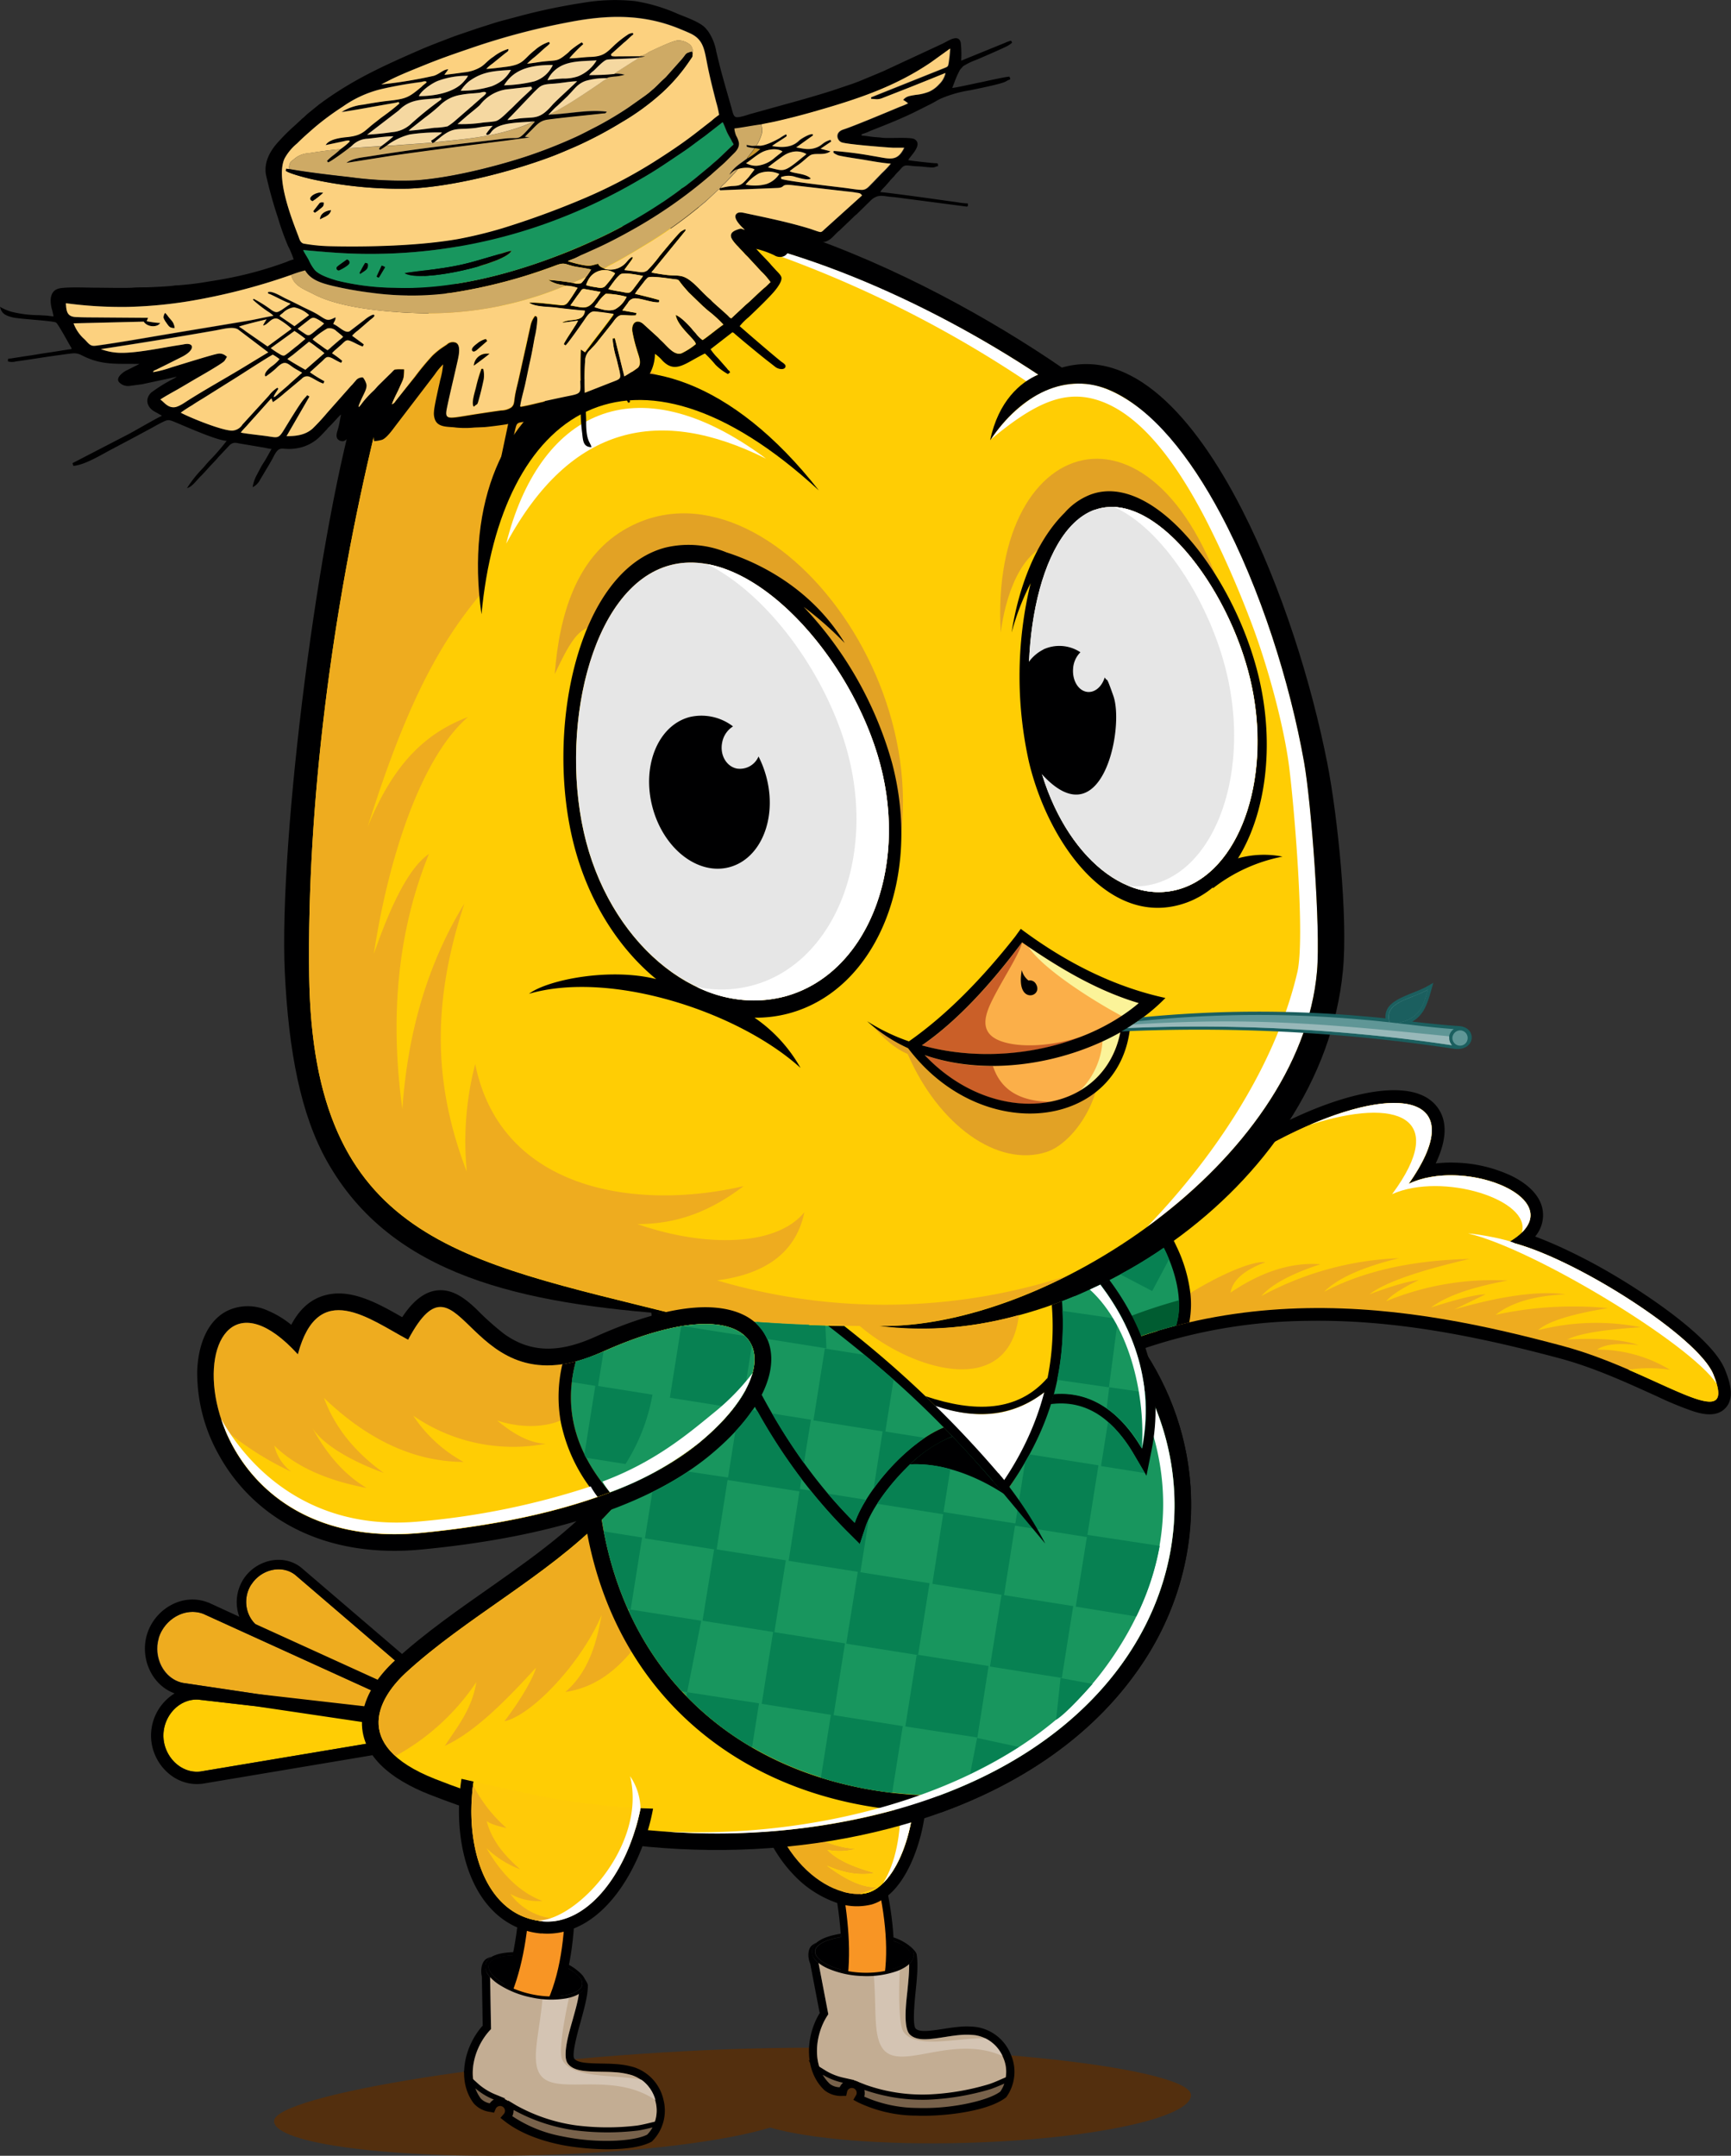 <svg xmlns="http://www.w3.org/2000/svg" viewBox="0 0 385.42 480.03"><rect x="0" y="0" width="385.42" height="480.03" fill="#333333" stroke="none"/><defs><style>.cls-1{fill:#532f0e;}.cls-1,.cls-10,.cls-11,.cls-12,.cls-13,.cls-14,.cls-15,.cls-16,.cls-17,.cls-18,.cls-19,.cls-2,.cls-20,.cls-21,.cls-22,.cls-23,.cls-24,.cls-25,.cls-26,.cls-3,.cls-4,.cls-5,.cls-6,.cls-7,.cls-8,.cls-9{fill-rule:evenodd;}.cls-2{fill:#000001;}.cls-3{fill:#f89524;}.cls-4{fill:#eeac1f;}.cls-5{fill:#ffcd04;}.cls-6{fill:#fee800;}.cls-7{fill:#ffca08;}.cls-8{fill:#fff;}.cls-9{fill:#18965e;}.cls-10{fill:#005c31;}.cls-11{fill:#e2a225;}.cls-12{fill:#fbaf49;}.cls-13{fill:#fbf399;}.cls-14{fill:#ca5f28;}.cls-15{fill:#e6e6e6;}.cls-16{fill:#1b5f5f;}.cls-17{fill:#5f9696;}.cls-18{fill:#98b8b9;}.cls-19{fill:#fcd17f;}.cls-20{fill:#ceaa65;}.cls-21{fill:#f5d8a1;}.cls-22{fill:#c9962b;}.cls-23{fill:#078152;}.cls-24{fill:#c3ad93;}.cls-25{fill:#d4c4b3;}.cls-26{fill:#78624b;}</style></defs><g id="Camada_2" data-name="Camada 2"><g id="Camada_1-2" data-name="Camada 1"><path class="cls-1" d="M265.18,466.49c.15,5.09-22.21,9.87-49.93,10.66-18.68.54-35-.87-43.75-3.4-10.09,3.07-29.2,5.49-51.17,6.12-32.61.94-59.16-2.44-59.31-7.53-.17-5.78,53.73-14.71,105.56-16.17,50.23-1.41,98.43,4.48,98.6,10.32"/><path class="cls-2" d="M192.27,431.08c4.24.16,7.87,1.2,9.52,2.56a2.15,2.15,0,0,1,1,1.7c-.08,2.12-4.83,4.15-10.7,3.93s-10.64-2.61-10.56-4.74,4.91-3.67,10.78-3.45"/><path class="cls-2" d="M182.48,448.11l-2.07-10.82c-.56-1.27-.71-3.42.57-4.25l.58-.37.09.05a2.54,2.54,0,0,0-.89,1.78,3.3,3.3,0,0,0,1.49,2.59l2.18,11.4-.16.25c-2.89,4.38-3.59,11.42.53,15.32a3.65,3.65,0,0,0,2.16.72,2.93,2.93,0,0,1,5.47,2,29.53,29.53,0,0,0,11.67,2.52,47.85,47.85,0,0,0,11.39-1c2.11-.45,5.44-1.32,7.22-2.63a7.8,7.8,0,0,0,.61-7.61,8,8,0,0,0-6.22-4.9,16.7,16.7,0,0,0-3.74,0c-2,.2-4,.63-6.06.83-1.56.15-3.54.2-4.73-1-1.59-1.62-.72-7.76-.51-9.89.17-1.78.36-3.6.37-5.38v-.39a2.91,2.91,0,0,0,1.06-2,2.81,2.81,0,0,0-.48-1.3l-.45-.71s1.43,1.15,1.55,1.9a16.16,16.16,0,0,1,.16,2.52c0,1.84-.2,3.71-.38,5.54-.12,1.24-.84,7.58,0,8.43.66.68,2.38.55,3.23.46,2-.19,4-.62,6.07-.82a18,18,0,0,1,4.15,0,9.85,9.85,0,0,1,7.67,6,9.64,9.64,0,0,1-.87,9.51l-.09.13-.13.1c-4.3,3.27-14.66,4.23-19.89,4A30.23,30.23,0,0,1,191,468.11l-1-.54.59-1a1.07,1.07,0,0,0,.14-.74,1.08,1.08,0,0,0-2.13,0l-.2.87h-.9a5.83,5.83,0,0,1-3.93-1.27c-4.65-4.41-4.2-12.12-1-17.27"/><path class="cls-2" d="M120,436c4.15.89,7.55,2.53,8.95,4.16a2.17,2.17,0,0,1,.66,1.83c-.45,2.08-5.48,3.27-11.22,2.05s-10-4.39-9.6-6.47,5.46-2.79,11.21-1.57"/><path class="cls-2" d="M185.43,418l11.42-.33.3,1.38c1.74,8.05,2.85,17.07.68,25.15l-.33,1.22-11.44.33.44-2.11c1.57-7.62.69-16.1-.71-23.69Z"/><path class="cls-3" d="M187.47,419.6l8-.23c1.91,8.82,2.63,17.14.7,24.35l-8,.23c1.5-7.22.94-15.51-.69-24.35"/><path class="cls-2" d="M115.91,419.67l12.17,2.58-.05,1.84c-.2,8.32-1.27,17.41-5.33,24.83l-.79,1.44-12.19-2.59,1.19-2.52c3.3-7,4.43-15.38,4.86-23Z"/><path class="cls-3" d="M118,422.36l7.86,1.67c-.23,9-1.48,17.28-5.07,23.83l-7.85-1.67c3.15-6.66,4.56-14.85,5.06-23.83"/><path class="cls-4" d="M56,352.81h0c2.08-3.27,6.65-4.51,9.72-2.15L104,383.5l-45.91-21c-3.43-1.79-4.22-6.46-2.14-9.72"/><path class="cls-5" d="M36.38,386.68h0c-.12-4.41,3.4-8.49,7.8-8.22L101.26,385l-56.67,9.46c-4.38.5-8.1-3.4-8.21-7.8"/><path class="cls-4" d="M35.34,364.79h0c1.25-4.23,5.86-7,10-5.41l52.28,23.81-56.83-8.45c-4.31-.87-6.66-5.72-5.41-9.95"/><path class="cls-2" d="M33.63,386.75a11.08,11.08,0,0,1,5.25-9.68c-5.12-1.85-7.72-7.84-6.17-13.06,1.67-5.67,7.9-9.43,13.59-7.19l.07,0L53.28,360a9.52,9.52,0,0,1,.9-8.33c2.7-4.23,8.68-5.85,12.8-2.68l0,0,30.11,25.79c-.59.47-1.15.92-1.68,1.36L65.69,350.66c-3.07-2.36-7.64-1.12-9.72,2.15h0a7.06,7.06,0,0,0,.84,8.79l36.35,16.56c-.79.73-1.49,1.41-2.08,2.07L45.3,359.38c-4.1-1.61-8.71,1.18-10,5.41h0c-1.25,4.23,1.1,9.08,5.41,9.95l16.59,2.47L90.42,381a7.06,7.06,0,0,0-1.73,3.64L57,379.94l-12.81-1.48c-4.4-.27-7.92,3.81-7.8,8.22h0c.11,4.4,3.83,8.3,8.21,7.8L89.18,387a8.84,8.84,0,0,0,2,2.45L45,397.2H44.9c-6.08.69-11.12-4.55-11.27-10.46"/><path class="cls-2" d="M200.25,377c7.86,21.71,1,42-6.92,44.42-7.22,2.18-23.84-6.76-24-33.5Zm2.59-.94c3.52,9.73,4.72,20.8,2.55,31-1.28,6-4.72,15.05-11.27,17a13.65,13.65,0,0,1-8.51-.61,23.89,23.89,0,0,1-8.91-6c-7.45-7.78-10-19-10.11-29.47v-2l35.33-12.48Z"/><path class="cls-4" d="M200.25,377c7.86,21.71,1,42-6.92,44.42-7.22,2.18-23.84-6.76-24-33.5Z"/><path class="cls-6" d="M200.25,377c7.86,21.71,1,42-6.92,44.42a7.47,7.47,0,0,1-1.89.31,39.68,39.68,0,0,0,3.92-1.5q-4.59.22-11.24-4.8Q190,418,194.8,417.05c-5.14-1.38-8.7-3.1-10.56-5.13a13.23,13.23,0,0,0,6.28-.22,22.64,22.64,0,0,1-11.29-4.12q8.49,1.92,12.62-.27c-6.85-.36-11.85-2.05-14.93-5a21.54,21.54,0,0,0,8.77,1.15c-4.74-1.32-8-3.32-9.92-5.92,2.41,1.45,4.62,1.61,6.6.56-3.83-1-4.06-2.86-.57-5.55-1.4-1.13-5.57-2.06-12.42-2.85,0-.6,0-1.2,0-1.82Z"/><path class="cls-7" d="M200.25,377c7.86,21.71,1,42-6.92,44.42a7.47,7.47,0,0,1-1.89.31,39.68,39.68,0,0,0,3.92-1.5q-4.59.22-11.24-4.8Q190,418,194.8,417.05c-5.14-1.38-8.7-3.1-10.56-5.13a13.23,13.23,0,0,0,6.28-.22,22.64,22.64,0,0,1-11.29-4.12q8.49,1.92,12.62-.27c-6.85-.36-11.85-2.05-14.93-5a21.54,21.54,0,0,0,8.77,1.15c-4.74-1.32-8-3.32-9.92-5.92,2.41,1.45,4.62,1.61,6.6.56-3.83-1-4.06-2.86-.57-5.55-1.4-1.13-5.57-2.06-12.42-2.85,0-.6,0-1.2,0-1.82Z"/><path class="cls-8" d="M201.46,380.7c5,17.22,1,32.95-4.87,38.67,5.78-9.05,4.51-26.59.55-36,1.48-.85,2.91-1.73,4.32-2.65"/><path class="cls-2" d="M319.67,259.06a30.35,30.35,0,0,1,4.46-.17,31.33,31.33,0,0,1,12.41,2.94c3.21,1.57,6.64,4.23,7,8.06a7.38,7.38,0,0,1-1.73,5.45c2,.74,4,1.6,5.91,2.47a128.74,128.74,0,0,1,12.29,6.51c6.52,3.89,21.14,13.46,24.06,20.63,1.06,2.62,2.37,6.51-.09,8.79-1.93,1.79-4.77,1.22-7,.5a76.11,76.11,0,0,1-8.05-3.32c-7.1-3.22-14.16-6.45-21.71-8.47-18.43-4.93-37.06-8.69-56.24-8.33a116.35,116.35,0,0,0-65,20.57l-10.32,7.06,6.27-10.82a160.25,160.25,0,0,1,55.83-56.52c7.68-4.53,16.82-8.93,25.58-10.82,5.17-1.11,13.13-1.9,16.73,3,2.65,3.59,1.58,8.3-.4,12.47"/><path class="cls-4" d="M313.64,263.62c12.92-6.25,37.49,4,22.39,12.91,14.29,3.36,42,21.1,45.45,29.48,5.88,14.48-12.52-.68-33.52-6.3-32.19-8.61-78.68-18.06-123.58,12.64,37.39-64.54,115.11-85.46,89.26-48.73"/><path class="cls-5" d="M313.64,263.62c12.92-6.25,37.48,4,22.39,12.91,14.29,3.36,42,21.1,45.45,29.48,4.45,10.94-5,5-18.9-1a30.15,30.15,0,0,1,9.24,0,31,31,0,0,0-16.21-4.49c1.66-1.19,4.73-1.53,9.21-1q-5.15-1.85-15.85-1.24c2.56-1.33,8.12-2.22,16.38-2.74a51.69,51.69,0,0,0-22.87.66q3.09-2.88,15.54-4.92a81.25,81.25,0,0,0-25,1.49c3.45-2.72,8.56-4.24,15.52-4.56-5.85-.81-14.16.31-24.75,3.37l7-3.38q-3.33.09-12.15,2.94,5-3.79,17.05-6a62.12,62.12,0,0,0-27.06,4.61q1.77-2.08,7.28-4.72-3.51.38-11,3.18,5-3.87,22.3-7.88c-12.79.3-23.69,2.71-32.38,7.31,2.83-2.86,8.25-5.43,16.7-7.48a69.89,69.89,0,0,0-30.69,8.44q3.44-3.9,13.15-7.09-9.64-.72-20,6.32.69-4.16,7.76-6.77c-4.09-.52-17,6.13-23.95,12l-.08,3.32a119.16,119.16,0,0,0-33.34,16c37.39-64.54,115.11-85.46,89.26-48.73"/><path class="cls-8" d="M337.28,276.85c14.6,4,40.89,21,44.2,29.16.32.8.57,1.5.75,2.12-5.83-8.88-40.77-30.08-55.34-33.48,2.13.11,9,1.37,10.39,2.2m-23.64-13.23c11.92-5.77,33.77,2.54,25.2,10.84,2.22-7.25-17.61-13.57-28.87-8.56,12.65-17.06,1.31-21.79-18.34-15.42C313.14,241.18,326.79,244.94,313.64,263.62Z"/><path class="cls-2" d="M236.3,294.77l1-1.23-1,1.23m-1,1.24c.31-.41.63-.81.95-1.22C236,295.2,235.65,295.6,235.34,296Zm-2.91,3.91c.94-1.3,1.88-2.57,2.85-3.82C234.31,297.35,233.37,298.62,232.43,299.92Zm25.84-28a20.42,20.42,0,0,1,3.71,5.58,33.16,33.16,0,0,1,3,9.71,21.33,21.33,0,0,1-.14,7.26c-1,.23-2.05.48-3.07.75h0c2.66-8.49-3.38-19.74-5.68-21.46a160.54,160.54,0,0,0-18.89,19.81A161.42,161.42,0,0,1,258.27,271.89Z"/><path class="cls-9" d="M261.85,295.18a118.7,118.7,0,0,0-37.47,17.17,157.15,157.15,0,0,1,31.79-38.63c2.3,1.72,8.34,13,5.68,21.46"/><path class="cls-10" d="M261.85,295.18q-4.91,1.27-9.86,3a45.63,45.63,0,0,0-2-4.43,116.27,116.27,0,0,1,12.54-4.22,16.33,16.33,0,0,1-.64,5.63"/><path class="cls-2" d="M87.91,369.74c6.84-6.29,14.61-11.61,22.2-16.95,10.08-7.1,21.17-15,28.2-25.27,9.38-13.73,9.11-29,4.56-44.46l-1.31-4.47,82.37-4.26.87.44c22.07,11.07,38.6,31.1,40.29,56.33,1.08,16.24-4.35,31.75-14.44,44.41-12.44,15.6-30.58,25.4-49.53,30.8-34.4,9.82-72.54,6.31-105.59-6.76-7.6-3-16.28-8.58-14.77-18,.73-4.58,3.8-8.7,7.15-11.78"/><path class="cls-5" d="M90.4,372.45c-5.45,5-13,16,6.48,23.68,36.15,14.29,73.3,15.18,103.23,6.64,75.21-21.46,79.51-96.39,23-124.71l-76.75,4c15.72,53.5-29.54,66.1-56,90.42"/><path class="cls-4" d="M134,338.42h0Zm-43.58,34c-4.33,4-10,11.72-2.36,18.6a51.32,51.32,0,0,0,18-16.47c-1,6.16-4.3,10-7,14.19,6.8-3.11,13.75-10.27,20.25-17.36,0,.57-1.83,5.1-7,11.9,6.17-1.34,17.23-13.11,21.66-23.71-1.05,5.66-2.65,12.48-8.08,17.18,6.89-1,12.33-5.26,17.17-12.27a76,76,0,0,1-8.64-24.15v0c-.12-.63-.23-1.26-.33-1.9C121.34,351.18,103.55,360.37,90.4,372.45Z"/><path class="cls-2" d="M237.52,283.34l.65-.28,1.73,1.4c14.38,11.64,23.93,28,25.18,46.65a63.68,63.68,0,0,1-12.24,41.49c-10.46,14.56-25.87,24.53-42.51,30.69l-.63.24H209c-40.2-.25-72.14-23.7-78.68-64.52l-.3-1.84,1.32-1.33c12-12.16,16.54-25.49,13.81-42.68l-.75-4.71,4.75.47c7,.69,14.07,1.18,21.13,1.56l.54,3.72c-7-.38-14.51-.87-22-1.62,3.31,20.86-3.8,34.72-14.84,45.85,6.6,41.18,39.12,61.19,75.07,61.42C267.77,378.08,276,321,239.83,289.23l-1.65-5.4Z"/><path class="cls-9" d="M209.05,399.84c59.91-22.2,67.24-81.19,28.54-112.52l-1.71.72c3.74,15.39-6.21,36.52-12.25,44.67a128.74,128.74,0,0,0-13.49-14.84,30.32,30.32,0,0,0-8.43,5.57l-2.1-.65a21.61,21.61,0,0,1,4-2.63,41.57,41.57,0,0,1-11.3-7.58,50.58,50.58,0,0,1-12.34-18c-9.56-.41-20.28-1-31.13-2.05,3.31,20.86-3.8,34.72-14.84,45.85,6.6,41.18,39.12,61.19,75.07,61.42"/><path class="cls-5" d="M196,295.28c27.94,1.2,52.25-11.12,67.42-23.65,40.07-33.11,34-58.43,31.88-77.87-2.06-19.16-3.7-29.78-6.64-43.1-3.08-13.93-9.25-29.55-19.76-47.8-14.54-14.49-17.07-20-35.08-20.61-17-10.33-48.75-28.67-79.88-34.14-22.26-3.91-37.69-.71-48.74,7-28,19.56-46.46,118.94-38.74,178C68.86,251.8,75.17,263.6,83,271.29c22.55,22.26,82.12,22.55,113,24"/><path class="cls-11" d="M244.89,235.51c.64,9.73-6.17,19.15-11.87,21-10.88,3.54-24.08-6-30.92-21.82-2.91-1.21-5.41-3.53-7.78-6.22l9,4.22Z"/><path class="cls-8" d="M220.52,97.94C230,90,236.45,87.06,243.36,88.8c9.65,2.44,17.92,13,25.08,26.8a227.07,227.07,0,0,1,9.66,21.72c4.3,11,7.84,24.77,8.93,33.37,1.21,9.55,3.58,38.27,1.84,45.77-5.18,22.27-20.07,42.87-33.54,56.8q1-.72,2-1.47c19.16-14.53,34.09-34.4,35.93-55.54.83-9.57-1.28-37.55-2.88-46.54-3.09-17.41-9.46-37.83-18-54.25a104,104,0,0,0-9.21-14.75c-4.05-6.23-13.21-14.16-20.79-15.17a18.92,18.92,0,0,0-12.92,3.31,31.88,31.88,0,0,0-8.55,8.62l-.33.47m8-13.06A26.26,26.26,0,0,1,231,83.5l.19-.08c-21.18-14-46.43-26.11-71.41-31A257.49,257.49,0,0,1,228.51,84.88Z"/><path class="cls-12" d="M256.6,223l-6.42,4.86c-2,27.62-38.67,21.66-46.94,4.64,9.48-8.18,16.81-13.61,24.41-23.84,5.86,5.17,16.29,10.14,29,14.34"/><path class="cls-13" d="M249.85,226.27c-6.06-3.18-17.85-10.62-20.81-15.42,8.29,5.64,16.15,10,24.52,12.51a26.6,26.6,0,0,1-3.71,2.91m-9.36,16.58a17.25,17.25,0,0,0,5-11c1.35-.63,2.67-1.3,3.93-2A18.93,18.93,0,0,1,240.49,242.85Z"/><path class="cls-14" d="M221.07,237.35c1.44,4.39,4.81,7.88,12.84,8-8.82,1.74-19.65-1.52-28-10.37a46.14,46.14,0,0,0,15.18,2.41m6.5-27.51c-.67,2.71-4.57,8.52-6.8,13.11-1.71,3.51-2.57,7.09,1.95,8.8,4.34,1.64,12.1,1.24,19.06-1.34a57.68,57.68,0,0,1-36.53,2.36c7.86-5.4,15.33-13.59,22.31-22.93Z"/><path class="cls-11" d="M195,204.87c22.74-45.48-23.58-106.43-56.25-86.77-10.3,6.2-14.2,18.51-15.23,32,3.14-6.71,5.07-9.8,7.72-10.39-4.42,49.53,16.34,79.86,63.76,65.19"/><path class="cls-2" d="M149.24,125.85c18.08-4.78,40.46,20.58,46.75,44.36s-3.27,46.92-21.35,51.7-37.83-10.62-44.11-34.4.64-56.88,18.71-61.66m-1.12-3.91A22.18,22.18,0,0,1,161.76,123c8.88,2.85,19.59,9.07,26.32,20.19a76.06,76.06,0,0,0-9.14-8.06,83.23,83.23,0,0,1,19.67,34.7c6.79,25.68-3.54,50.68-23.06,55.85a28.19,28.19,0,0,1-7.55.93,33.26,33.26,0,0,1,10.24,11.18C164.3,225.19,135.9,216,117.78,221.29c4.27-3.19,18.17-5.85,28.33-3.27-8.24-6.75-14.92-17.05-18.21-29.47C121.11,162.87,128.59,127.1,148.12,121.94Z"/><path class="cls-15" d="M149.24,125.85c18.08-4.78,40.46,20.58,46.75,44.36s-3.27,46.92-21.35,51.7-37.83-10.62-44.11-34.4.64-56.88,18.71-61.66"/><path class="cls-8" d="M157.39,125.59c16.13,2.87,33.23,24.32,38.6,44.62,6.29,23.77-3.27,46.92-21.35,51.7a28.22,28.22,0,0,1-19.52-2.16,26.65,26.65,0,0,0,12.3-.29c18.07-4.78,27.63-27.93,21.35-51.7-4.57-17.28-17.64-35.39-31.38-42.17"/><path class="cls-11" d="M274.28,139.29c-14.43-54.91-54.1-44.28-51.46,1.57,1-7.78,4.28-18.32,11.78-20.05l29.65,13.42Z"/><path class="cls-2" d="M153.54,159.67a11.53,11.53,0,0,1,9.67,2.08,5.38,5.38,0,0,0-2.4,3.52c-.59,2.74.86,5.36,3.22,5.86a4.5,4.5,0,0,0,4.86-2.68,22.76,22.76,0,0,1,1.75,4.58c2.45,9.23-1.25,18.22-8.26,20.07s-14.66-4.13-17.1-13.36,1.26-18.22,8.26-20.07"/><path class="cls-2" d="M150.74,292.75c-48.25-12.11-81.11-16.63-81.9-75.55-.51-37.86,5-81.31,14.72-121.34,17.33-71.67,98.38-45,147.63-12.44-4,1.68-8.89,5.88-10.73,14.62,6.78-10.17,17-15.55,27-11,9.14,4.15,17.44,14.49,24.35,27.47,8.84,16.58,15.4,37.46,18.55,55.21,1.6,9,3.71,37,2.88,46.54-3.7,42.45-60.15,79.77-97.66,79,42.1,6,98.73-30.15,103.43-79.1,1.15-12-1.19-34.57-3.48-46.24-3.5-17.8-10.13-39.08-18.94-56.35-10.73-21.06-24.7-36.17-40.16-31.72-31-21.27-85.69-48-123.33-32.9C98.77,54.72,86.57,66,80,87.37c-8.89,28.74-18,99.59-16.58,129.24.85,17.57,3.56,31.63,9.41,42,14.34,25.5,43.2,31.69,78,34.13"/><path class="cls-2" d="M205.89,234.94c14.13,4.88,31.15,1.93,43.57-5.07-3.75,18.65-27.94,21.59-43.57,5.07m-3.51-3.06a43.58,43.58,0,0,1-9.3-4.48,35.52,35.52,0,0,0,9.11,6c16.63,22,47.25,18,49.46-4.89a42.05,42.05,0,0,0,7.84-6.29c-12.62-2.74-23.5-8.87-32.21-15.39L226,208.6C218.88,217.63,211,225.84,202.38,231.88ZM229,218.33a1.53,1.53,0,0,1,1.61.69c1.37,2.16-1.51,3.66-2.75,1.68-.53-.83-.77-2.31-.35-4.69A4.21,4.21,0,0,0,229,218.33Zm-1.43-8.49c8.84,6.13,17.13,10.88,26,13.52-12.12,10.22-31.79,14-48.31,9.41C213.11,227.37,220.58,219.18,227.56,209.84Z"/><path class="cls-4" d="M83.22,212.5c3.22-21.31,10.47-43.76,21-52.86-8.9,3.43-16.33,9.65-22.36,24.5,9.21-29.33,16.85-42.07,26.06-52.93q5.47-50.59,42.48-45.12-18.48-12.75-35.85-7.61Q123.1,68.7,135.42,71a31,31,0,0,0-25.75,0q8.63-14.65,26.71-18.43a65.93,65.93,0,0,0-10.27.44l.45-1.53c-20.15,3.69-36.31,16.7-43,44.33-9.67,40-15.23,83.48-14.72,121.34.79,58.92,33.65,63.44,81.89,75.55l-1.55-.12a404.83,404.83,0,0,0,42.25,2.68c11.4,9.75,33.19,16.63,35.43-2.44a78.66,78.66,0,0,1-31.28,2.41h.08c12.73.24,27.62-3.91,41.9-11.13a131.28,131.28,0,0,1-77.9,1c9.72-1.23,17.45-5.48,19.44-15.18-6.08,7.52-21.78,8-37.17,2.65,9.35,0,16.57-3.13,23.65-8.46-24.13,5.6-54.12.88-59.77-27.18a68.67,68.67,0,0,0-1.87,24c-7.25-18.9-8-37.11-.54-59.73q-12,19.56-13.81,45.77-4.34-31.54,5.92-56.82c-4.73,3.23-8.76,12.19-12.29,22.3"/><path class="cls-2" d="M237.48,118.32A39.9,39.9,0,0,1,241,115a12,12,0,0,1,2.72-1.43c13.07-4.82,29.74,16.87,34.67,37.68s-1.67,41.59-14.75,46.4-27.67-8.16-32.6-29c-4.05-17.09-1.72-40,6.49-50.35m5.31-8.18c14.12-5.2,32.12,18.23,37.45,40.71,3.61,15.23,1.5,30.45-4.64,40.29a21.62,21.62,0,0,1,9.91-.38,36.58,36.58,0,0,0-15.5,7.06l0-.21a19.58,19.58,0,0,1-5.74,3.35c-17.15,6.31-30.94-13.26-35.22-31.29a87.94,87.94,0,0,1,.38-39.8,56.58,56.58,0,0,0-4.24,11c1.55-10,5.35-20.28,11.81-26.67A14.68,14.68,0,0,1,242.79,110.14Z"/><path class="cls-15" d="M243.67,113.56c13.07-4.82,29.74,16.87,34.67,37.68s-1.67,41.59-14.75,46.4-27.67-8.16-32.6-29-.4-50.3,12.68-55.11"/><path class="cls-15" d="M243.67,113.56c13.07-4.82,29.74,16.87,34.67,37.68s-1.67,41.59-14.75,46.4-27.67-8.16-32.6-29-.4-50.3,12.68-55.11"/><path class="cls-8" d="M248,112.89c12.2.5,25.95,19.78,30.35,38.35,4.93,20.81-1.67,41.59-14.75,46.4a16.67,16.67,0,0,1-12.19-.33,16.11,16.11,0,0,0,7-.94c13.07-4.81,19.68-25.58,14.74-46.39-3.78-16-14.47-32.46-25.15-37.09"/><path class="cls-2" d="M232.31,144.61a8.49,8.49,0,0,1,8.25.63,5.63,5.63,0,0,0-1.63,3.69c-.2,2.7,1.27,5,3.28,5.15,1.66.12,3.16-1.25,3.76-3.24.75,1.24.18-.86,1.93,4.12,2.54,7.19-2.62,32.39-16.15,17.17-.34-1.13-.65-2.28-.93-3.46A79.46,79.46,0,0,1,229,147.5a9,9,0,0,1,3.36-2.89"/><path class="cls-8" d="M112.71,121.06c14.42-26.71,34.26-30.71,57.87-18.92-29.49-22-50.67-9.86-57.87,18.92m62.57-16.39,0,0,0,0Z"/><path class="cls-2" d="M107.21,136.78c4.18-45,33.14-66.21,75.12-27.57-39-49.74-82.31-22.66-75.12,27.57"/><path class="cls-16" d="M308.49,226.8a3.82,3.82,0,0,1,.42-2.16c1.35-2.48,6.21-3.52,8.68-4.92l1.55-.87-.48,1.71c-.92,3.28-1.8,5.59-4.22,6.92,3.48.39,7,.77,10.46,1,4,.28,3.73,5.54-1,5.08h0Q313.57,232,303.22,231a382,382,0,0,0-52.4-1.38l-1.15.05a38.86,38.86,0,0,0,4.86-3.17,267.12,267.12,0,0,1,48.9-.22c1.69.14,3.38.3,5.06.48"/><path class="cls-17" d="M253.36,227.41a257.14,257.14,0,0,1,50-.36c2,.16,4,.37,6,.59-1.29-4.57,4.52-5,8.56-7.27-1,3.5-1.79,6.61-7,7.45,4.07.46,8.31,1,12.78,1.33a2.43,2.43,0,0,0-1.07,2,2.37,2.37,0,0,0,.62,1.6q-10-1.5-20-2.43a383.27,383.27,0,0,0-52.25-1.4c.79-.47,1.56-1,2.32-1.5"/><path class="cls-18" d="M322.68,230.76a2.43,2.43,0,0,0,0,.38,2.37,2.37,0,0,0,.62,1.6q-10-1.5-20-2.43a383.27,383.27,0,0,0-52.25-1.4c.42-.25.83-.5,1.24-.77,27.19-1.77,45.17.09,70.4,2.62"/><path class="cls-16" d="M309.39,227.64c-1.29-4.57,4.52-5,8.56-7.27-1,3.5-1.79,6.61-7,7.45Z"/><path class="cls-17" d="M325.18,229.44a1.7,1.7,0,1,1-1.79,1.7,1.75,1.75,0,0,1,1.79-1.7"/><path class="cls-2" d="M168.35,55.41a20.55,20.55,0,0,1,4.05,1.43,2.33,2.33,0,0,0,2.19.19c.48-.24,1.26-1,.81-1.62-.22-.28-3.4-2.68-3.88-3L170,51.16c-.23-.18-.63-.37-.73-.65a18.49,18.49,0,0,1,4.82,1.05c2.57.67,5.11,1.52,7.66,2.21,2.84.76,3.7-1.32,5.13-2.41l3-2.87c.18-.17.31-.32.5-.49s.33-.24.54-.46l2.94-2.89a3.74,3.74,0,0,1,1.19-.81c1-.48,2.23-.08,3.34,0s2.38.28,3.59.43L215.2,46c.42,0,.3-.25.3-.7a16.46,16.46,0,0,1-2.42-.28l-2.44-.33c-1.19-.18-13.63-1.91-14.62-1.91.1-.38.79-1,1.07-1.31l.88-1c.14-.15.14-.18.27-.34l.86-.91c.15-.16.14-.19.27-.34.37-.43.83-.84,1.19-1.27,1-1.2,1.28-.65,3.95-.56.7,0,2.77.31,3.34.23.4-.06.61-.25,1-.27,0-.83,0-.59-1.22-.71-.89-.08-5.12-.52-5.38-.65.21-.73,3.45-3.47,1.34-4.67-.88-.51-5.85-.12-7.19-.31-.65-.09-1.6-.13-2.26-.21s-1.51-.24-2.29-.26v-.31a13.52,13.52,0,0,0,2-.77l2-.79c2.53-1,4.94-2,7.4-3.17L207.56,23c.63-.34,1.2-.71,1.82-1A26.8,26.8,0,0,1,216,20.1c1.38-.29,6.72-1.33,7.92-1.94a4.38,4.38,0,0,1,1-.48c0-.4-.07-.29-.15-.61-.8,0-5.21,1-6.39,1.25-.88.16-5.65,1.25-6.37,1.26.15-.32.27-.69.41-1a19.85,19.85,0,0,1,1.34-3.05l.68-.78a15.31,15.31,0,0,1,3-1.45c1-.42,6.59-2.84,7-3.14a5,5,0,0,0,.89-.64,1,1,0,0,0-.23-.46,7.62,7.62,0,0,0-1.4.51l-1.36.55-7.61,3.1a5.56,5.56,0,0,1-.72.28,22.93,22.93,0,0,0-.09-4c-.49-2.07-2.84-.35-4,.2L202.82,13c-.49.24-.92.41-1.41.65l-4.29,2c-.48.24-1,.42-1.44.63l-4.43,1.84-1.51.56-4.69,1.58c-3.2,1-6.46,1.95-9.71,2.83l-8.2,2.28c-.7.19-2.68.94-3.35.67-.45-.17-.61-.89-.75-1.39-.58-2.15-1.26-4.37-1.84-6.5-.3-1.11-.6-2.12-.88-3.25s-.56-2.27-.83-3.37A11.51,11.51,0,0,0,157.7,7c-.19-.26-.32-.36-.49-.59C156.13,5,152.73,3.83,151,3.13A37.92,37.92,0,0,0,141.35.24a42.39,42.39,0,0,0-11.69.41,131,131,0,0,0-13.78,2.88c-2.15.59-4.38,1.11-6.52,1.81-1.06.35-2.08.66-3.13,1l-4.68,1.6c-.52.19-1,.37-1.5.56-2,.78-4,1.52-6,2.37C85.71,14.51,78.53,17.68,71,23.3l-2.33,1.89c-.4.31-.73.68-1.1,1a4,4,0,0,0-.54.47l-1.67,1.54a40.61,40.61,0,0,0-3.16,3.14c-1.91,2-3.45,4.57-3,7.48a99.32,99.32,0,0,0,2.71,9.75,57.81,57.81,0,0,0,2.22,6.2,18.5,18.5,0,0,1,1.25,3,7.87,7.87,0,0,0-1.52.53,83.64,83.64,0,0,1-15,4l-3.61.59c-1.82.29-3.81.51-5.69.65-.25,0-.66,0-1,.09-1.21.14-3.65.26-4.94.32s-2.8,0-4.08.11-6.91,0-8.44,0-6.73-.23-8.15.23c-1.91.61-1.84,2.77-1.44,4.41a15.51,15.51,0,0,1,.41,1.74c-.47,0-1.1-.13-1.54-.16l-1.69-.1a26,26,0,0,1-6.18-.77A12.18,12.18,0,0,1,0,68.33c.36,1.61,1.41,2,2.93,2.37,1.77.37,8.82.72,9.54,1.12.43.24,2.66,4.34,3,4.92.67,1.19.73.92-.5,1.12-1.57.24-3,.49-4.56.71s-3,.52-4.56.71l-3.36.53c-.72.11-.71-.14-.72.67a3.36,3.36,0,0,0,1.78,0c3.06-.4,6.07-.93,9.12-1.34,1.2-.15,2.48-.38,3.73-.47a3.56,3.56,0,0,1,1.66.37c4.52,2.36,7.65,1.91,13,2,0,0,0,0,0,0l-3,1.5c-.77.41-2.44,1.67-1.48,2.63a2.72,2.72,0,0,0,2.29.76l2.77-.37L38,84.19c.34-.07,1-.25,1.32-.28a.53.53,0,0,1-.13.1l-.19.12-.34.19a35.58,35.58,0,0,0-5,3.1c-1.47,1.44-.94,3.31.82,4.26.29.16.49.26.74.41a4.27,4.27,0,0,0,.76.4v.15c-.52.12-6.58,3.65-7.3,4l-12.51,6.48c0,.37.12.25.15.62,2.54-.19,6.14-2.43,8.5-3.67.19-.11.33-.16.51-.26a4.31,4.31,0,0,1,.49-.27c.39-.19.63-.35,1-.53l3-1.59c.33-.19.67-.35,1-.54l2.94-1.58,1-.56c.32-.18.67-.36,1-.53,1.61-.81,1.67-.86,3.39-.14,2.42,1,9.11,4,11.32,4.09a47.55,47.55,0,0,1-3.93,4.52c-.58.62-1.09,1.3-1.7,1.91a27.2,27.2,0,0,0-3.2,4.1c1.14-.25,2.18-1.82,3-2.6s1.82-2,2.75-2.94l.93-1c.18-.2.22-.29.43-.5L51,99.26a1.89,1.89,0,0,1,1.25-.66,3.18,3.18,0,0,1,.82.11l4.1.69,1.65.28c.53.1,1.15.25,1.64.29l-1.12,2c-.39.7-.84,1.32-1.22,2l-1.09,2.07a8.48,8.48,0,0,0-.78,2.45,3.71,3.71,0,0,0,1.65-1.65l2.1-3.52.39-.69c.16-.28.27-.45.41-.74,1.49-3,1.78-1.6,4.75-2a9.38,9.38,0,0,0,6-3c.39-.38.7-.74,1.09-1.14.21-.22.27-.35.5-.57l.58-.57c.48-.48,1.78-2,2.22-2.31-.21.9-.3,1.75-.59,2.88-.2.81-.77,2-.09,2.67a1.49,1.49,0,0,0,1.19.39,1.79,1.79,0,0,0,1-.75l2.69-3.3.42-.5,2.73-3.28a18.76,18.76,0,0,1,2-2.34,6.69,6.69,0,0,1-.62,2.54c-.28.82-.54,1.58-.83,2.41S82.8,96.07,83,96.94a9,9,0,0,1,.32,1.29,8.48,8.48,0,0,0,1.7-.29c1-.3,2.38-2.25,3-3.07l8.79-11.5a13.79,13.79,0,0,1,1.85-2.23A18.25,18.25,0,0,1,98,84.68c-.24,1.18-1.35,5.86-1.37,7a3.78,3.78,0,0,0,.25,1.82c.73,1.76,3,1.47,4.62,1.7a20.91,20.91,0,0,0,4.11,0l2-.08c.6,0,5.23-.58,5.54-.73l-3.84,18.17c-.06.3-.14.53-.19.89s.42,1.26.93.94c.7-.44,1-2.31,1.13-3,.24-1.13.51-2.33.79-3.46,1-3.94,1.76-8,2.67-12,.4-1.73.4-1.83,2.2-2,.65-.07,1.17-.15,1.81-.25l7.09-1.24c.73-.14,2.83-.59,3.55-.65a40.55,40.55,0,0,0,.34,4.7c.18,1.63.22,3.06,2.06,3.08-.28-1.25-1.22-1.24-1.18-5.85,0-.87-.07-1.46-.06-2.3l4.17-1.72c.69-.28,3.61-1.61,4.22-1.75.15.28.31.54.49.82a3.69,3.69,0,0,1,.5.88c.45,0,.47-.1.38-.51-.3-1.24-1.3-1.73.85-2.73.16-.08.21-.09.38-.16,2.84-1.25,4.36-4.44,4.39-7.46a8.69,8.69,0,0,1,1.65,1.49c2,2.09,3.66,1.59,6,.31.59-.33,3.16-1.78,3.49-1.87a28.5,28.5,0,0,1,2.34,2.5,11.65,11.65,0,0,0,2.77,2.07c.24-.16.17-.23.46-.3,0-.38-.27-.45-.47-.68s-.13-.19-.27-.34l-1.94-2.21a12.8,12.8,0,0,1-1.65-2L163.06,74c.36.09.45.27.73.5l2,1.69,2.74,2.26c.94.77,1.83,1.49,2.78,2.22l1.38,1.08c.46.35,1.5.65,2,.24a.56.56,0,0,0,.08-.81,3,3,0,0,0-.68-.55c-1.11-.83-7.26-6.12-8.4-7.13l-1-.87a14.49,14.49,0,0,1,2-2c1.58-1.49,4.89-4.67,6-6.1.47-.6,1.4-1.85,1.31-2.68-.06-.57-.9-1.32-1.27-1.73l-1-1.09c-.79-1-2.92-3-3.37-3.69M75.78,33.26a15.91,15.91,0,0,1-1.5,1.3,10.55,10.55,0,0,0-1.48,1.31l.25.31c.66-.1,4.12-2.73,4.61-3.15.29-.25.55-.43.87-.72a5.14,5.14,0,0,1,3.37-1.4c1.86-.19,3.84-.49,5.71-.53a33.34,33.34,0,0,1-2.7,2.17l-.29.29c-.21.22-.11.06-.17.27l.21.23a11,11,0,0,0,1.46-.93,14,14,0,0,1,5.1-2.47,41.36,41.36,0,0,1,7.17-.44,2.24,2.24,0,0,1-.61.53l-.62.45a10.22,10.22,0,0,1-1.22.87l.26.39c.11.07.07.05.22.08l.38-.22c.07-.1,1-.78,1.16-.93,3.21-2.58,4-1.63,8.13-2.18a28.08,28.08,0,0,1,3.61-.44,15,15,0,0,0-1.46,1.8c.15.25.23.27.6.11s.43-.65,1.31-1.3c1.93-1.44,6-1.33,8.7-1.6.25.05.11,0,.21.1-.53.53-1,1.14-1.53,1.72-2.21,2.39-1.92,1.73-4.51,1.92-.9.07-1.9.22-2.8.33-3.76.44-7.61.88-11.4,1.34-5.55.68-11.27,1.5-16.8,2.38-1.46.23-3.62.38-4.89,1.42l10.05-1.53c8.56-1.22,17-2.29,25.55-3.37,1.69-.22,3.45-.5,5.14-.66l-1.06-.2c.52-.49,1-1,1.47-1.48,1.27-1.26,1.88-2.09,3.66-2.33,3.39-.45,7.27-.82,10.71-1.19l1.38-.15c.61-.07.73,0,1-.43-4.19-.54-8.62.53-12.75.65-.16-.06,0,0-.13-.1.38-.33,1-1.14,2-2l2-1.9c.26-.23.4-.41.64-.66,1.24-1.27,1.82-2.28,3.59-2.93a15.94,15.94,0,0,1,4.59-.61,11.43,11.43,0,0,1,2.05-.3,11.91,11.91,0,0,0,2-.39,6.56,6.56,0,0,0-2.28-.24,54.65,54.65,0,0,1-5.54.21,4,4,0,0,1,.93-.91c.66-.58,2.3-2.41,3.07-2.53,1.25-.19,4.78-.14,7.08-.44a4.42,4.42,0,0,0,1.3-.21c-1.23-.08-4.16,0-5.7,0-.35,0-1.53.09-1.77-.12l-.07-.37,2.58-2.31c.22-.23.43-.36.67-.57L140.57,8c.24-.21.6-.31.34-.64-.14-.08-.7.13-.91.21a22.41,22.41,0,0,0-3.49,2.73c-1.62,1.57-2.41,2.24-5.07,2.33-1.56,0-3.17.32-4.68.32a31.81,31.81,0,0,1,3.12-3.14l-.34-.4A20.21,20.21,0,0,0,127,11.21c-.22.2-.32.34-.54.53-2.39,2-2.33,1.62-5.41,1.95-1.23.13-2.5.4-3.72.49l.64-.61c.25-.19.42-.38.66-.57,1.12-.85,2.11-1.9,3.21-2.78a5.62,5.62,0,0,0,.55-.52l-.15-.37a8.87,8.87,0,0,0-3.2,1.85c-2.53,2-2.36,3.17-6.28,3.68-1.35.17-3.17.43-4.51.48a8.28,8.28,0,0,1,1.34-1.15l2.63-2.13c.61-.52,1.09-.63.93-1.16a9.81,9.81,0,0,0-3.28,1.72c-1.27.81-1.71,1.56-2.75,2.24a8.76,8.76,0,0,1-3.72,1.24c-1.44.21-3,.42-4.46.56.27-.48.6-.77.84-1.24-1.19.09-1.81,1-3.17,1.45A99.59,99.59,0,0,1,84.89,18.8l2.29-1.17c2.38-1.16,4.88-2.15,7.34-3.14,3.67-1.49,6.57-2.45,10.22-3.78a155.15,155.15,0,0,1,22.12-5.86c8.68-1.67,16.48-1.76,24.4,1.48.81.33,1.69.69,2.48,1.06,2.92,1.36,3.12,3.65,3.74,6.75.58,2.9,1.29,5.69,2,8.53a22.81,22.81,0,0,1,.66,2.84,14.69,14.69,0,0,0-1.71,1.35c-1.76,1.35-3.4,2.69-5.2,4-2.35,1.71-4.75,3.31-7.32,4.95a109.38,109.38,0,0,1-16.1,8.41,188.87,188.87,0,0,1-17.94,6.55,94.86,94.86,0,0,1-9.84,2.39C93.52,54.68,82,55,73.21,54.76a38.67,38.67,0,0,1-5.6-.58c-.77-.27-.89-1-1.21-1.86-1.74-4.44-4.94-12.86-3-17.07a11.53,11.53,0,0,1,2.79-3.36c1.3-1.28,2.65-2.45,4-3.65a60,60,0,0,1,6.18-4.55,25,25,0,0,1,8.4-3.86,89.2,89.2,0,0,1,9.06-1.62c.32-.05,1-.31,1.17,0,0,.16-.12.21-.31.38l-.43.34c-.18.15-.26.27-.43.41C91,21.69,90.5,22,86.46,22.42c-1.81.2-3.74.53-5.55.85a11.11,11.11,0,0,0-4.8,1.63c1.35-.12,9.07-1.55,11.23-1.91l.78-.14c.85-.16.64-.14.77,0s0,.24-.23.43c-1,.91-2.06,1.68-3.18,2.5-.64.47-1.24.95-1.87,1.43-2.51,1.89-2.69,2.94-6.42,3.3-1.78.17-4,.58-4.63,1.76l3.94-.83c.14,0,1.68-.48,1.34.12A14.55,14.55,0,0,1,75.78,33.26Zm93.13-.83-1.33.06c-.48,0-.84-.14-1.29-.21l.05.41a7.43,7.43,0,0,0,1.72.3l1.2.19a14.79,14.79,0,0,1-2.83,2.08c-.1.14-1.68,1.19-2.16,1.62a7.76,7.76,0,0,0-1.81,2c.38-.18.85-.91,1.81-1.2s3-.53,3.76.06l-1.36,1.64c-1.6,1.77-1.69,2-3.82,2a13.59,13.59,0,0,0-2.49.48c-.17.14-.16,0-.12.27l.07.19L173,41.86c2.11-.08.57-1,3.49-.62l12,1.38c.66.07,1.32.13,2,.25.86.16,1,.06,1.46.65l-8.47,7.64c-.2.2-.53.57-.89.5-.59-.12-1.6-.52-2.23-.72-4.62-1.44-9.42-2.37-14.17-3.42-.78-.17-1.74-.44-2.24.14-.84,1,1.26,2.92,1.9,3.49-.5,0-.65-.33-1.21-.16-1.5.45-2.32,1-1.63,2.33a10.21,10.21,0,0,0,1.37,1.62c.46.54,1,1,1.44,1.56.26.3.5.49.76.77l2.91,3.15a16.4,16.4,0,0,1,2.07,2.39l-1.09,1.06c-1.3,1.08-3.18,3-4.41,4l-3.21,3a1.08,1.08,0,0,1-.57-.4c-.55-.59-2.88-2.58-3.66-3.33-.17-.17-.24-.27-.42-.43-1-.87-1.69-1.59-2.61-2.53-3.56-3.61-4.09-2.54-7.47-3-1-.13-2-.31-3-.48,0,0,0,0,0,0,0-.26.2-.36.4-.61l7.05-8.64c.44-.76-.61-.11-.92.08-.57.36-4.49,5.14-4.76,5.46a28.65,28.65,0,0,1-2.74,3.18c-.87.56-1.39.4-2.42.25s-1.74-.24-2.63-.33c0-.26-.05-.06.11-.29L140.53,58c.75-1,.1-.81,0-.73a6.24,6.24,0,0,0-.9.88,4.71,4.71,0,0,1-5.09,1.65c-.67-.26-1.16-.53-1.36-1.05-1.3.26-1.52.65-3.57.25a30.26,30.26,0,0,1-3.18-.83c.33-.2,1.14-.47,1.54-.64l1.49-.65c1-.44,2-.89,3-1.33,2.81-1.26,5.85-2.85,8.52-4.36a105.42,105.42,0,0,0,16.49-11.42c.38-.34.8-.63,1.16-1l2.26-2c.78-.68,1.45-1.4,2.18-2.12.56-.56,1.68-1.45,1.54-2.78a5.12,5.12,0,0,0-.6-1.56,5.58,5.58,0,0,1-.41-1.63c2-.25,4-.65,5.9-.91,1-.25,2-.41,3.08-.64,3.09-.7,5.71-1.37,8.77-2.24,9.46-2.72,17.85-5.44,26-10.94l4.31-3.1c-.07,1.08-.19,2.25-.36,3.31-.12.7-.25.74-.86,1l-16,6.4c-.44.16-.41.06-.39.49H194l1.34.05a3.35,3.35,0,0,0,1.15-.21l6.1-2.39,4.05-1.62,4-1.62a4.88,4.88,0,0,1-1.41,2.51,6.84,6.84,0,0,1-2.2,1.64,10.93,10.93,0,0,1-3.08.73c-1.34.24-2.05.29-2.72,1.12a7.26,7.26,0,0,1,1.08.76,14.58,14.58,0,0,1-1.79.76c-2.68,1.12-10.43,4.37-12.62,5.07-1.94.62-1.49,2.35-.44,2.83s9.65,1.13,11.52,1.23c.83,0,1.64,0,2.47,0-1.59,3.29-3.24,2.42-7,1.83a83.76,83.76,0,0,0-8.7-1.12c-.08.36-.24.41.91.94.53.23,4.25.78,5,.89,2.12.35,4.69.86,6.81,1a23.61,23.61,0,0,1-2,2.12l-2,2.08c-.94.92-1.37,1.64-2.44,1.64s-2.57-.29-3.62-.42c-2.83-.35-12.19-1.39-14.3-2l-.08-.42a4.8,4.8,0,0,1,3.34,0c.83.19,2.51.78,3.3.33-1-1.16-3.92-1.11-4.71-1.65a21.6,21.6,0,0,1,1.93-1.42c1.21-.84,2.25-2,2.85-2.22,1.11-.46,3,.17,4.3-.79l-2.2-.57,2.39-1.62-.17-.37c-1.88.58-1.76,1.23-3.23,1.75-1.64.59-2.81.21-4.41-.05l2.91-2.09.5-.35c.35-.22.33-.15.31-.48-.59-.26-2.65,1-3.08,1.39-1.59,1.55-3.75,1.62-6,1.22.37-.4,2.94-1.88,3.27-2.24l-.14-.39a12.22,12.22,0,0,0-1.4.83C172.61,31.36,170.09,32.63,168.91,32.43Zm-47-14.57a6.44,6.44,0,0,1,1.64-2.23c2.47-2.2,6-2,9.28-2.19A8.43,8.43,0,0,1,128.63,17a9.66,9.66,0,0,1-3.3.47A29.73,29.73,0,0,0,121.9,17.86ZM112.23,19c2.07-3.38,5.44-4.57,10.86-4.53a6.74,6.74,0,0,1-4.17,3.66A33.16,33.16,0,0,1,112.23,19Zm-9.65,1.2a8.39,8.39,0,0,1,1.88-2.12c2.94-2.11,5.4-2.28,9.31-2.51A8,8,0,0,1,112,17.81a9.29,9.29,0,0,1-2.5,1.41A23.4,23.4,0,0,1,102.58,20.21Zm-9.31,1.2c.47-1.2,2.94-2.92,4.28-3.45a18.37,18.37,0,0,1,6.66-1.08,5.05,5.05,0,0,1-.86,1.17C101.21,20.68,96.58,21.41,93.27,21.41ZM113,26.72a4.92,4.92,0,0,1,.73-.79l5.18-5.42c1.38-1.32,1.51-1.72,4.2-1.87,1.78-.1,3.64-.5,5.38-.55-.31.4-4.75,4.41-5.45,5.22-3,3.45-4,2.68-7.41,3.07C114.74,26.48,113.82,26.67,113,26.72Zm-9-.9c.66-.56,2.69-2.17,2.95-2.49a9.11,9.11,0,0,1,5.82-3.44l5.57-.62.21.46c-1.06,1-2.13,2-3.18,3-.55.55-1,1-1.55,1.52-.81.72-2.41,2.51-3.42,2.72-.77.17-1.93.22-2.74.31a31.93,31.93,0,0,1-5.73.34ZM91,29.1a8.52,8.52,0,0,1,.92-.77l2.7-2.13a37.49,37.49,0,0,0,3.53-2.92,8.5,8.5,0,0,1,4.31-2.12,22.19,22.19,0,0,1,2.85-.35c.52,0,1-.08,1.48-.14.34,0,1.18-.29,1.4-.05s-1,1.16-1.52,1.64l-1.31,1.15a3.3,3.3,0,0,1-.41.36l-3.46,3a11.85,11.85,0,0,1-1.85,1.38,15.74,15.74,0,0,1-2.87.32C95,28.67,92.79,29,91,29.1Zm-2.25-4.52c2.62-2.68,5.34-2.35,8.82-2.75.51-.06.5-.1.63,0s-.08.37-.22.48a75.76,75.76,0,0,0-6.39,5.2,7,7,0,0,1-4.28,1.91c-1.82.27-3.73.45-5.57.57Zm63,17.4c-.22.33-3.49,2.57-4.14,3a109.53,109.53,0,0,1-13.71,7.82c-3.85,1.75-6,2.73-10.05,4.27-11,4.18-23.9,7.48-35.93,7a56.31,56.31,0,0,1-12.83-1.6c-1.67-.49-3.91-1.23-4.92-2.31a9.82,9.82,0,0,1-1.36-2.24c-.27-.53-1.13-1.83-1.25-2.25,4.94.46,9.64.87,14.74.86a116,116,0,0,0,39.41-6.8,123.43,123.43,0,0,0,21-9.87c3.61-2.07,6.07-3.81,9.43-6.05,1.57-1,3-2.18,4.49-3.26.37-.27.73-.54,1.09-.83s.7-.53,1.08-.84l2.14-1.67c.17.19.8,1.88,1,2.28.36.77.84,1.45,1.14,2.14a1.14,1.14,0,0,1,.28.57c-.65.5-3.24,3.13-4.18,3.87-.48.38-.9.83-1.4,1.21l-2.94,2.43c-.52.42-1,.78-1.51,1.18A9.24,9.24,0,0,1,151.71,42Zm14.39-5.65c.65-.31,2-1.59,3.44-2.38s3.54-1,4.68-.22a7.63,7.63,0,0,1-.86.69l-.81.65a7.08,7.08,0,0,1-4.05,1.84A4.57,4.57,0,0,1,166.1,36.33Zm4.89.94c.41-.41,3.18-2.44,3.59-2.69a5.49,5.49,0,0,1,2.38-.84,4.47,4.47,0,0,1,2.58.56,8,8,0,0,1-.86.72l-.89.73C174.29,38.62,174.25,38,171,37.27Zm-5,3.84a10.63,10.63,0,0,1,3-2.49,5.8,5.8,0,0,1,4.55.12,5.47,5.47,0,0,1-2.9,2.25A10.09,10.09,0,0,1,166,41.11ZM130.38,61.83a6.7,6.7,0,0,1-1,1.24,3.65,3.65,0,0,1-1.82-.07,53.75,53.75,0,0,0-5.5-.67,7.92,7.92,0,0,0,1.8.83c.37.11.68.17,1.06.25a3,3,0,0,1,1,.23,9.11,9.11,0,0,1,2.66.49c-.45.73-1,1.57-1.47,2.29-.81,1.15-1,1.66-2.27,1.55s-2.3-.26-3.5-.37a25.3,25.3,0,0,0-3.56-.19c1.34,1,4.18.88,6,1.12,2.1.27,4.29.51,6.42.68a1.9,1.9,0,0,1-.58,1.35c-1,1-3.41.5-4.49,1.35l3.56-.48a8.87,8.87,0,0,1-.81,1.38c-.58,1-2,3-2.38,3.88L126,77c.63-.54,3.33-4.44,4-5.4s1.33-2.27,2.51-2.16c1.37.12,2.79.33,4.17.54-.28.58-4.24,5.64-4.8,6.39l-1.5,2-.12.11a9.64,9.64,0,0,0-.91-.61c-.11,2.1-.11,4.49-.07,6.6.05,3.13.46,3.21-2.63,3.82-1.81.36-3.62.76-5.42,1.15s-3.61.9-5.34,1.17c.2-1.52.79-3.48,1.14-5.05s.73-3.37,1.08-5.09.67-3.47,1-5.2a21.55,21.55,0,0,0,.6-4c0-.52,0-.79-.57-.88a5.22,5.22,0,0,0-.94,1.92l-2.59,11.69c-.32,1.49-.83,3.2-1,4.65-.15,1-.11,1.55-.76,2.1a4.08,4.08,0,0,1-2.19.66c-1.63.22-3.27.47-4.92.72-7.63,1.16-7.76,1.74-7-1.91.67-3.13,1.43-6.21,2.12-9.31.32-1.41,1-3.86-.27-4.55a1.9,1.9,0,0,0-2.08.39c-.6.41-1.15.74-1.68,1.15a18.42,18.42,0,0,0-1.53,1.32,58.56,58.56,0,0,0-3.86,4.66L88,89.39a1.57,1.57,0,0,1-.74.64c.29-1,1.21-2.62,1.65-3.66.89-2.06,1-1.83,1.07-4.14-2.68,0-1.81-.14-3.36,1.27l-2.36,2.32c-.4.4-.74.87-1.15,1.24a23.5,23.5,0,0,0-2.26,2.41l-.5.66c-.83,1.07-.53.19-.29-.36.12-.26.23-.55.35-.81.51-1.16,1.34-2.44,1.14-3.36a4.39,4.39,0,0,0-.76-1.53,1.86,1.86,0,0,0-1.43.49c-.28.34-.59.65-.86,1s-.32.31-.48.51l-5.31,6a45.23,45.23,0,0,1-3.14,3.39C68,96.85,66,97.17,63.8,97.12l5.14-8.82-.5-.3c-.22.28-.49.55-.75.85-1,1.14-3.54,5.41-4.32,6.69C62,97.8,61.94,97.46,59.2,97.08c-.73-.1-5.32-.62-5.54-.77.5-.71,1.13-1.24,1.67-1.9L56.63,93a5.24,5.24,0,0,0,.41-.44l3-3.33.22-.24c.15-.15,0-.07.21-.19l.32.84a24.93,24.93,0,0,0,2.58-2l3.85-3.21a1.57,1.57,0,0,1,1.63-.48c1,.39,2.08,1.24,3.18,1.55l.25-.56a32.23,32.23,0,0,1-3.23-2l2.32-2.09c1.23-1,1.22-1.69,2.71-1,.62.3,1.33.7,1.94,1l.23-.45A20,20,0,0,0,74,78.67a4.6,4.6,0,0,1,.73-.75l1.47-1.29c.78-.72,1-1,1.77-.75,1,.34,2,1,2.88,1.28l.23-.48L78.4,74.77a7.18,7.18,0,0,1,1.27-1.15L81.6,72c.27-.25.4-.33.62-.54s1.06-.75,1.17-1.14c-.17-.28-.26-.22-.63-.09a7.54,7.54,0,0,0-1.67,1.1l-3.21,2.46c-1,.62-2.4-1.1-3.67-1.59.17-.56.56-.87.49-1.49-1.78.88-1.85.73-3.84-.55-1-.64-2.51-1.28-3.62-1.85s-2.43-1.22-3.66-1.8c-.8-.38-2.7-1.56-3.65-1.46-.24,0-.1,0-.26.1-.08.28.18.3.45.41,1.3.55,3.43,1.78,4.56,2.07-.09.14,0,0-.12.14l-.13.11a1.82,1.82,0,0,1-.23.15l-1.44,1c-1,.6-1.23.75-2.28.08a28.4,28.4,0,0,0-4-2.52l-.18.2a27.94,27.94,0,0,0,3.47,2.71,6.78,6.78,0,0,1,1.12.87c-2,.32-3.91.79-5.9,1.14s-4,.68-6,1c-4,.67-8,1.32-12,2-5,.84-10.06,1.75-15.1,2.45-1.32.18-1.64.23-2.56-.82a10.44,10.44,0,0,0-.88-.88A8.83,8.83,0,0,1,16.38,72L32,71.62c.85,1.35,3.11,1.3,3.66.3a18.69,18.69,0,0,1-3-.4l.31-.75-10.76-.08c-1.74,0-3.55,0-5.3-.09-2-.1-2.14-1.34-2.24-3.08a93.27,93.27,0,0,0,13.78.82,98.41,98.41,0,0,0,13.3-1.22A136.48,136.48,0,0,0,64.8,61.21a28.31,28.31,0,0,1,3.13-1c1.2,2,3.37,2.79,6.29,3.48a80.76,80.76,0,0,0,8.32,1.48,66.53,66.53,0,0,0,18.16,0,115.52,115.52,0,0,0,23-6.06c1.92-.72,2-.36,3.84.13.8.21,3.61.56,4.06.79A16,16,0,0,1,130.38,61.83Zm.12,1.66a5.9,5.9,0,0,1,.91-1.79,4.14,4.14,0,0,1,5.56-.84l-.26.42-.27.35a22.33,22.33,0,0,1-1.75,2.16c-.61.49-1.31.3-2.09.16A11.58,11.58,0,0,1,130.5,63.49Zm4.95.91c.15-.28.44-.6.64-.89s.4-.56.62-.84a9.26,9.26,0,0,1,1.38-1.53c.7-.61,4,.11,5.09.3a5.49,5.49,0,0,1-.64.89l-.65.88c-1.8,2.36-1.34,2.17-3.92,1.69A24.42,24.42,0,0,1,135.45,64.4Zm-7.29,2c.39-.56.77-1,1.16-1.6.25-.35.36-.51.93-.42l3.48.63a13.84,13.84,0,0,1-1.09,1.61c-1.82,2.54-2.76,1.88-5.62,1.42Zm16.1-4.55c.7-.46,4.76.2,5.66.31,1.11.13,1.08.07,1.51.65.73,1,1.16,1.43,1.92,2.3l3.24,3.13c.4.33.74.68,1.15,1a27.23,27.23,0,0,1,3.35,3.06c-.73.41-3.85,3-4.64,3.44A6.81,6.81,0,0,1,155,74.29c-.24-.28-.45-.49-.69-.78-.76-1-2.71-3-3.82-3.36.35,2.64,4.74,5.74,4.42,6.52a15.66,15.66,0,0,1-3.13,2c-1.69.57-3.16-1.6-4.61-2.91-.25-.22-.41-.44-.65-.66l-3.3-3c-1.44-1.13-2.64-.2-2.41,1.68a33,33,0,0,0,1,4.07c.33,1.22,1.19,2.93.3,4a28.77,28.77,0,0,1-3.05,2l-2.17-8.55-.51.07a19.49,19.49,0,0,0,.88,4.54c.18.74.35,1.48.53,2.21.6,2.36.47,2.22-1.81,3.1l-5.78,2.28a70.52,70.52,0,0,1,.09-7.13,3.4,3.4,0,0,1,1.15-2.48c.43-.52,1-1,1.69-1.91l3.19-4c.49-.63,1-1.54,1.85-1.76.56-.15,2,.16,3.44,0l.09-.53-3.13-.56,1.24-1.67a1.83,1.83,0,0,1,1.91-1c1.5.13,3.6,1,5,.87l.09-.47c-.23-.17-4.75-1.27-5.41-1.42a12.28,12.28,0,0,1,.92-1.23l.95-1.21A8.37,8.37,0,0,1,144.26,61.82Zm-11.88,6.56a4.39,4.39,0,0,1,.59-.84,8.86,8.86,0,0,1,1.91-2.16,18.59,18.59,0,0,1,4.63.68,6.12,6.12,0,0,1-2.59,2.79C135.41,69.44,133.75,68.76,132.38,68.38Zm-70.13,2c.14-.27.33-.36.68-.67a4.27,4.27,0,0,1,2.5-1.27,6.77,6.77,0,0,1,3.36,1.73l-3.26,2.47Zm-3.72,2.08c1,.09,1.87-2.07,3.41-1.41a16.33,16.33,0,0,1,2.77,2c.14.14.05,0,.15.19l-5.32,3.91-4.77-3.31a15.6,15.6,0,0,0-1.59-1.09c.31-.24,6-1.61,6.15-1.63A12.78,12.78,0,0,0,58.53,72.45Zm10.41-1.29c.64-.46,1-.41,1.77,0a9.82,9.82,0,0,1,1.43.94,12.23,12.23,0,0,1-1.37,1.15c-2,1.63-2,1.71-3.08,1-.46-.32-1-.69-1.42-1Zm.67,4.38a17.29,17.29,0,0,1,3.25-2.41,2.15,2.15,0,0,1,2.06.59c.29.22.5.41.77.62a5.47,5.47,0,0,1,.71.64,7.59,7.59,0,0,1-.82.76l-1.73,1.49A6.53,6.53,0,0,1,73,78c-.6-.36-1.18-.81-1.74-1.22A17.31,17.31,0,0,1,69.61,75.54ZM65.54,73.7A28.52,28.52,0,0,1,68,75.45l-1.8,1.49c-.63.51-1.19,1-1.84,1.46a11.11,11.11,0,0,1-1,.73c-.44.17-.86-.12-1.19-.32a20.18,20.18,0,0,1-1.93-1.29Zm-43.08,4c8.65-1.32,16.93-2.66,25.54-4.17,1.67-.29,3.84-.93,5-.22l6.7,5.15c-2,1.18-4,2.38-5.92,3.58-3.86,2.36-8.11,4.69-11.91,7.1-.72.45-2.16,1.51-3.2,1.55-1.45.05-2.23-1.26-3-1.71.24-.27,3.25-1.94,3.85-2.28,1.27-.73,2.54-1.49,3.81-2.24.69-.4,6.23-3.54,6.62-4.11a8.73,8.73,0,0,0,.55-.93l-.42-.3a2.08,2.08,0,0,0-1.55-.36c-1.22.13-8.49,2.44-10.27,3a24.81,24.81,0,0,1-4.19,1.11c0-.37.36-.4.69-.56l2.41-1.19,3.16-1.59c3.07-1.49,3-3.31.68-2.88-.69.13-1.36.22-2,.33-3.51.55-9.22,1.75-12.64,1.57A13,13,0,0,1,22.46,77.75ZM64,79.94c.32-.3.84-.66,1.22-1l3.56-2.86a17.37,17.37,0,0,1,1.74,1.25,20.5,20.5,0,0,1,1.69,1.3L68,82.34C67.52,82.08,64.23,80.17,64,79.94Zm-23.8,12a29,29,0,0,1,2.54-1.63c.87-.55,1.64-1.05,2.54-1.6l7.73-4.85c1.39-.88,6.43-4.15,7.69-4.82a11.53,11.53,0,0,1,1.5,1,8.44,8.44,0,0,1-1.84,1.67c-.35.29-1.51,1.24-1.41,2l.17.2A21.13,21.13,0,0,0,61.48,82c1.87-1.92,2.41-1.16,3.73-.24.63.44,1.41.83,2.07,1.23l-2.79,2.45c-.14.13-.2.21-.35.34l-1.61,1.39c-.51.4-1.26,1.28-1.6,1.24-.06-.33.74-1.3,1-1.86a1.49,1.49,0,0,0-.21-.22,7,7,0,0,0-1.89,1.76L54,94.52a2.89,2.89,0,0,1-2.29,1.37C49.33,95.87,42.07,92.91,40.24,91.89Z"/><path class="cls-19" d="M136.12,12.44c.55.1,5.2.08,6.14.08a4.45,4.45,0,0,0,2.17-.89C145.77,11,149.87,9,151,9a4.13,4.13,0,0,1,2.33.73,1.92,1.92,0,0,1,.83,2.17c-.14.79.21.37-.54,1.43a39.94,39.94,0,0,1-6.32,7.37,54.07,54.07,0,0,1-9,6.56,89.61,89.61,0,0,1-10.18,5.37c-1.82.78-3.56,1.55-5.47,2.27-9.11,3.41-22,6.71-31.72,7.11A91.09,91.09,0,0,1,69.6,39.94c-1.28-.28-5.25-1.3-6-1.92l.12-.45.71.1A2.21,2.21,0,0,1,64.75,36l1.11-.88a5.32,5.32,0,0,1,2.87-1c1.29-.21,6-.91,7-.86a14.55,14.55,0,0,0,2.06-1.66c.34-.6-1.2-.15-1.34-.12l-3.94.83c.67-1.18,2.85-1.59,4.63-1.76,3.73-.36,3.91-1.41,6.42-3.3.63-.48,1.23-1,1.87-1.43,1.12-.82,2.13-1.59,3.18-2.5.21-.19.4-.19.23-.43s.08-.2-.77,0l-.78.14c-2.16.36-9.88,1.79-11.23,1.91a11.11,11.11,0,0,1,4.8-1.63c1.81-.32,3.74-.65,5.55-.85,4-.44,4.58-.73,7.37-3.06.17-.14.25-.26.43-.41l.43-.34c.19-.17.36-.22.31-.38-.14-.33-.85-.07-1.17,0a89.2,89.2,0,0,0-9.06,1.62,25,25,0,0,0-8.4,3.86,60,60,0,0,0-6.18,4.55c-1.38,1.2-2.73,2.37-4,3.65a11.53,11.53,0,0,0-2.79,3.36c-1.91,4.21,1.29,12.63,3,17.07.32.82.44,1.59,1.21,1.86a38.67,38.67,0,0,0,5.6.58c8.83.22,20.31-.08,28.84-1.59a94.86,94.86,0,0,0,9.84-2.39,188.87,188.87,0,0,0,17.94-6.55,109.38,109.38,0,0,0,16.1-8.41c2.57-1.64,5-3.24,7.32-4.95,1.8-1.32,3.44-2.66,5.2-4a14.69,14.69,0,0,1,1.71-1.35,22.81,22.81,0,0,0-.66-2.84c-.73-2.84-1.44-5.63-2-8.53-.62-3.1-.82-5.39-3.74-6.75-.79-.37-1.67-.73-2.48-1.06-7.92-3.24-15.72-3.15-24.4-1.48a155.15,155.15,0,0,0-22.12,5.86C101.09,12,98.19,13,94.52,14.49c-2.46,1-5,2-7.34,3.14L84.89,18.8a99.59,99.59,0,0,0,11.75-1.93c1.36-.48,2-1.36,3.17-1.45-.24.47-.57.76-.84,1.24,1.44-.14,3-.35,4.46-.56a8.76,8.76,0,0,0,3.72-1.24c1-.68,1.48-1.43,2.75-2.24a9.81,9.81,0,0,1,3.28-1.72c.16.53-.32.64-.93,1.16l-2.63,2.13a8.28,8.28,0,0,0-1.34,1.15c1.34-.05,3.16-.31,4.51-.48,3.92-.51,3.75-1.72,6.28-3.68a8.87,8.87,0,0,1,3.2-1.85l.15.37a5.62,5.62,0,0,1-.55.52c-1.1.88-2.09,1.93-3.21,2.78-.24.19-.41.38-.66.57l-.64.61c1.22-.09,2.49-.36,3.72-.49,3.08-.33,3,.07,5.41-1.95.22-.19.32-.33.54-.53a20.21,20.21,0,0,1,2.51-1.79l.34.4A31.81,31.81,0,0,0,126.76,13c1.51,0,3.12-.27,4.68-.32,2.66-.09,3.45-.76,5.07-2.33A22.41,22.41,0,0,1,140,7.58c.21-.08.77-.29.91-.21.26.33-.1.43-.34.64L139.3,9.19c-.24.21-.45.34-.67.57l-2.58,2.31ZM69.6,44.76c-1.49-.6.68-2,1.86-1.86l.47,0A17.15,17.15,0,0,1,69.6,44.76Zm.5,2.59-.34-.3,1.37-1.76c.25-.26.49-.18.93-.18,0,.7,0,.76-.77,1.36A8.07,8.07,0,0,1,70.1,47.35Zm1.18,1.46c0-1.2,1.22-1.81,2.4-2C73.44,48,72.18,48.26,71.28,48.81Z"/><path class="cls-9" d="M90.1,60.84c.53-.19,5.35-.71,6.33-.84,6.86-.91,8.43-1.6,14.6-3.36a28.9,28.9,0,0,1,2.84-.8c-1.13,2.74-20,7.27-23.77,5M77.26,57.78c.36.16.62.31.52.84s-2.17,1.57-2.31,1.58a.48.48,0,0,1-.46-.74,6.26,6.26,0,0,1,.73-.59ZM80.18,61c-.19-.28-.07-.37.11-.67a19.33,19.33,0,0,1,1-1.79c.52.11.61.05.6.58C81.91,60,81.29,60.24,80.18,61Zm71.53-19a9.24,9.24,0,0,0,1.56-1.1c.53-.4,1-.76,1.51-1.18l2.94-2.43c.5-.38.92-.83,1.4-1.21.94-.74,3.53-3.37,4.18-3.87a1.07,1.07,0,0,0-.29-.57c-.29-.69-.77-1.37-1.13-2.14-.19-.4-.82-2.09-1-2.28l-2.14,1.67c-.38.31-.7.53-1.08.84s-.71.56-1.09.83c-1.52,1.08-2.92,2.21-4.49,3.26-3.36,2.24-5.82,4-9.43,6.05a123.43,123.43,0,0,1-21,9.87,116,116,0,0,1-39.41,6.8c-5.1,0-9.8-.4-14.74-.86.12.42,1,1.72,1.25,2.25a9.82,9.82,0,0,0,1.36,2.24c1,1.08,3.25,1.82,4.92,2.31a55.76,55.76,0,0,0,12.83,1.6c12,.5,25-2.8,35.93-7,4-1.54,6.2-2.52,10.05-4.27A109.53,109.53,0,0,0,147.57,45C148.22,44.55,151.49,42.31,151.71,42ZM85,59.14a3.56,3.56,0,0,1,.76.35L84.5,61.58l-.1.13a.68.68,0,0,1-.11.12l-.44-.24Z"/><path class="cls-19" d="M126,63.64a15.54,15.54,0,0,0-1.7.63,78.73,78.73,0,0,1-29.89,5.49c-7-.13-18.34-1-24.46-4.21-2.23-1.17-4.53-1.83-5.11-4.34a136.23,136.23,0,0,1-23.09,5.91,100,100,0,0,1-13.3,1.22,93.27,93.27,0,0,1-13.78-.82c.1,1.74.22,3,2.24,3.08,1.75.09,3.56.07,5.3.09l10.76.08-.31.75a18.69,18.69,0,0,0,3,.4c-.55,1-2.81,1-3.66-.3L16.38,72a8.83,8.83,0,0,0,2.07,3.2,10.44,10.44,0,0,1,.88.88c.92,1,1.24,1,2.56.82,5-.7,10.09-1.61,15.1-2.45,4-.68,8-1.33,12-2,2-.34,4-.67,6-1s3.94-.82,5.9-1.14a6.78,6.78,0,0,0-1.12-.87,27.94,27.94,0,0,1-3.47-2.71l.18-.2a28.4,28.4,0,0,1,4,2.52c1.05.67,1.31.52,2.28-.08l1.44-1a1.82,1.82,0,0,0,.23-.15l.13-.11c.12-.11,0,0,.12-.14-1.13-.29-3.26-1.52-4.56-2.07-.27-.11-.53-.13-.45-.41.16-.13,0-.07.26-.1,1-.1,2.85,1.08,3.65,1.46,1.23.58,2.47,1.19,3.66,1.8s2.64,1.21,3.62,1.85c2,1.28,2.06,1.43,3.84.55.07.62-.32.93-.49,1.49,1.27.49,2.63,2.21,3.67,1.59l3.21-2.46a7.54,7.54,0,0,1,1.67-1.1c.37-.13.46-.19.63.09-.11.39-.86.85-1.17,1.14s-.35.29-.62.54l-1.93,1.67a7.18,7.18,0,0,0-1.27,1.15L81,76.68l-.23.48c-.92-.26-1.93-.94-2.88-1.28-.75-.27-1,0-1.77.75l-1.47,1.29a4.6,4.6,0,0,0-.73.75,20,20,0,0,1,2.27,1.67l-.23.45c-.61-.25-1.32-.65-1.94-1-1.49-.73-1.48,0-2.71,1L69,82.89a32.23,32.23,0,0,0,3.23,2L72,85.4c-1.1-.31-2.16-1.16-3.18-1.55a1.57,1.57,0,0,0-1.63.48l-3.85,3.21a23.56,23.56,0,0,1-2.58,2l-.32-.83c-.18.12-.06,0-.21.19l-.23.24L57,92.5a4.08,4.08,0,0,1-.41.45l-1.3,1.46c-.54.66-1.17,1.19-1.67,1.9.22.15,4.81.67,5.54.77,2.74.38,2.79.72,4.17-1.54.78-1.28,3.37-5.55,4.32-6.68.26-.31.53-.58.75-.86l.5.3L63.8,97.12c2.22,0,4.2-.27,5.8-1.68a45.23,45.23,0,0,0,3.14-3.39l5.31-6c.16-.2.32-.31.48-.51s.58-.65.86-1a1.86,1.86,0,0,1,1.43-.49,4.39,4.39,0,0,1,.76,1.53c.2.92-.63,2.2-1.14,3.36-.12.26-.23.55-.35.81-.24.55-.54,1.43.29.36l.5-.66a23.5,23.5,0,0,1,2.26-2.41c.41-.37.75-.84,1.15-1.24l2.36-2.32c1.55-1.41.68-1.3,3.36-1.27,0,2.31-.18,2.08-1.07,4.14-.44,1-1.36,2.64-1.65,3.66a1.57,1.57,0,0,0,.74-.64l4.33-5.59a58.56,58.56,0,0,1,3.86-4.66,18.42,18.42,0,0,1,1.53-1.32c.53-.41,1.08-.74,1.68-1.15a1.9,1.9,0,0,1,2.08-.39c1.22.69.59,3.14.27,4.55-.69,3.1-1.45,6.18-2.12,9.31-.77,3.65-.64,3.07,7,1.91,1.65-.25,3.29-.5,4.92-.72a4.08,4.08,0,0,0,2.19-.66c.65-.55.61-1.09.76-2.1.21-1.45.72-3.16,1-4.65l2.59-11.69a5.22,5.22,0,0,1,.94-1.92c.56.09.52.36.57.88a21.67,21.67,0,0,1-.6,4c-.3,1.73-.61,3.48-1,5.2s-.71,3.41-1.08,5.09-.94,3.53-1.14,5.05c1.73-.27,3.6-.8,5.34-1.17s3.61-.79,5.42-1.15c3.09-.61,2.68-.69,2.63-3.82,0-2.11,0-4.5.07-6.6a9.64,9.64,0,0,1,.91.61l.12-.11,1.5-2c.56-.75,4.52-5.81,4.8-6.39-1.38-.21-2.8-.42-4.17-.54-1.18-.11-1.87,1.25-2.51,2.16s-3.39,4.86-4,5.4l-.39-.26c.37-.89,1.8-2.9,2.38-3.88a9.74,9.74,0,0,0,.81-1.38l-3.56.48c1.08-.85,3.46-.3,4.49-1.35a1.9,1.9,0,0,0,.58-1.35c-2.13-.17-4.32-.41-6.42-.68-1.85-.24-4.69-.11-6-1.12a25.3,25.3,0,0,1,3.56.19c1.2.11,2.35.26,3.5.37s1.46-.4,2.27-1.55c.5-.72,1-1.56,1.47-2.29a9.11,9.11,0,0,0-2.66-.49M38.88,73c-1,0-1.17-.22-1.85-1.2a4.18,4.18,0,0,1-.57-1,1.6,1.6,0,0,1,.31-1.11,6.91,6.91,0,0,1,.62.74C38.19,71.51,38.6,71.55,38.88,73Zm69.38,2.48c0,.16.16.23.25.45l-2.3,2c-.24.19-.74.56-1,.16-.37-.55.76-1.34,1.11-1.62A4.74,4.74,0,0,1,108.26,75.48Zm-2.76,5.93a2.88,2.88,0,0,1,3-2.69l.48,0C108.75,79,105.71,81.28,105.5,81.41Zm-83-3.66a13,13,0,0,0,3.91.8c3.42.18,9.13-1,12.64-1.57.68-.11,1.35-.2,2-.33,2.34-.43,2.39,1.39-.68,2.88l-3.16,1.59L34.8,82.31c-.33.16-.65.19-.69.56a24.81,24.81,0,0,0,4.19-1.11c1.78-.51,9.05-2.82,10.27-3a2.08,2.08,0,0,1,1.55.36l.42.3a8.73,8.73,0,0,1-.55.93c-.39.57-5.93,3.71-6.62,4.11-1.27.75-2.54,1.51-3.81,2.24-.6.34-3.61,2-3.85,2.28.74.45,1.52,1.76,3,1.71,1,0,2.48-1.1,3.2-1.55,3.8-2.41,8-4.74,11.91-7.1,2-1.2,3.93-2.4,5.92-3.58L53,73.36c-1.17-.71-3.34-.07-5,.22C39.39,75.09,31.11,76.43,22.46,77.75Zm36.07-5.3a12.78,12.78,0,0,1,.8-1.34c-.12,0-5.84,1.39-6.15,1.63a15.6,15.6,0,0,1,1.59,1.09l4.77,3.31,5.32-3.91c-.1-.17,0,0-.15-.19a16.33,16.33,0,0,0-2.77-2C60.4,70.38,59.58,72.54,58.53,72.45Zm3.72-2.08,3.28,2.26,3.26-2.47a6.77,6.77,0,0,0-3.36-1.73,4.33,4.33,0,0,0-2.51,1.27C62.58,70,62.39,70.1,62.25,70.37Zm4,2.81c.42.35,1,.72,1.42,1,1.1.75,1.09.67,3.08-1a12.23,12.23,0,0,0,1.37-1.15,9.82,9.82,0,0,0-1.43-.94c-.78-.42-1.13-.47-1.77,0Zm-6,4.34a20.18,20.18,0,0,0,1.93,1.29c.33.2.75.49,1.19.32a11.11,11.11,0,0,0,1-.73c.65-.5,1.21-1,1.84-1.46L68,75.45a28.52,28.52,0,0,0-2.43-1.75ZM64,79.94c.19.23,3.48,2.14,4,2.4l4.24-3.7a20.5,20.5,0,0,0-1.69-1.3,17.37,17.37,0,0,0-1.74-1.25L65.26,79C64.88,79.28,64.36,79.64,64,79.94Zm5.57-4.4a15.72,15.72,0,0,0,1.61,1.22c.56.41,1.14.86,1.74,1.22a6.53,6.53,0,0,0,.89-.75l1.73-1.49A7.59,7.59,0,0,0,76.4,75a5.47,5.47,0,0,0-.71-.64c-.27-.21-.48-.4-.77-.62a2.15,2.15,0,0,0-2.06-.59A17.29,17.29,0,0,0,69.61,75.54Zm35.9,15c-.6-.73.27-3.37.51-4.33a30.65,30.65,0,0,1,1.07-3.87l0-.1a.37.37,0,0,1,.11-.13l.34,0a6,6,0,0,1,.1,2.37c-.16.76-.33,1.53-.51,2.27s-.36,1.42-.56,2.14C106.2,90.44,106.35,89.74,105.51,90.55ZM40.24,91.89c1.83,1,9.09,4,11.46,4A2.89,2.89,0,0,0,54,94.52l5.87-6.42a7,7,0,0,1,1.89-1.76,1.49,1.49,0,0,1,.21.22c-.29.56-1.09,1.53-1,1.86.34,0,1.09-.84,1.6-1.24l1.61-1.39c.15-.13.21-.21.35-.34L67.28,83c-.66-.4-1.44-.79-2.07-1.23-1.32-.92-1.86-1.68-3.73.24a21.13,21.13,0,0,1-2.32,1.82l-.17-.2c-.1-.78,1.06-1.73,1.41-2a8.44,8.44,0,0,0,1.84-1.67,11.53,11.53,0,0,0-1.5-1c-1.26.67-6.3,3.94-7.69,4.82l-7.73,4.85c-.9.55-1.67,1-2.54,1.6A29,29,0,0,0,40.24,91.89ZM141.39,65.42c.66.15,5.18,1.25,5.41,1.42l-.09.47c-1.42.09-3.52-.74-5-.87a1.83,1.83,0,0,0-1.91,1l-1.24,1.67,3.13.56-.09.53c-1.4.15-2.88-.16-3.44,0-.84.22-1.36,1.13-1.85,1.76l-3.19,4c-.73,1-1.26,1.39-1.69,1.91a3.4,3.4,0,0,0-1.15,2.48,70.52,70.52,0,0,0-.09,7.13L136,85.2c2.28-.88,2.41-.74,1.81-3.1-.18-.73-.35-1.47-.53-2.21a19.49,19.49,0,0,1-.88-4.54l.51-.07L139,83.83a28.77,28.77,0,0,0,3.05-2c.89-1,0-2.76-.3-4a33,33,0,0,1-1-4.07c-.23-1.88,1-2.81,2.41-1.68l3.3,3c.24.22.4.44.65.66,1.45,1.31,2.92,3.48,4.61,2.91a15.66,15.66,0,0,0,3.13-2c.32-.78-4.07-3.88-4.42-6.52,1.11.38,3.06,2.41,3.82,3.36.24.29.45.5.69.78a6.81,6.81,0,0,0,1.46,1.43c.79-.46,3.91-3,4.64-3.44a27.23,27.23,0,0,0-3.35-3.06c-.41-.33-.75-.68-1.15-1l-3.24-3.13c-.76-.87-1.19-1.32-1.92-2.3-.43-.58-.4-.52-1.51-.65-.9-.11-5-.77-5.66-.31a8.37,8.37,0,0,0-1,1.16c-.36.45-.61.77-.94,1.21A11,11,0,0,0,141.39,65.42Zm-9,3c1.37.38,3,1.06,4.54.47a6.12,6.12,0,0,0,2.59-2.79,18.59,18.59,0,0,0-4.63-.68A8.86,8.86,0,0,0,133,67.54,4.39,4.39,0,0,0,132.38,68.38ZM127,68c2.86.46,3.8,1.12,5.62-1.42A13.84,13.84,0,0,0,133.73,65l-3.48-.63c-.57-.09-.68.07-.93.42-.39.56-.77,1-1.16,1.6Zm3.48-4.52a11.58,11.58,0,0,0,2.1.46c.78.14,1.48.32,2.09-.16a22.33,22.33,0,0,0,1.75-2.16l.27-.35.26-.42a4.14,4.14,0,0,0-5.56.84A5.9,5.9,0,0,0,130.5,63.49Zm4.95.9a21.94,21.94,0,0,0,2.52.51c2.58.48,2.12.67,3.92-1.69l.65-.88a5.49,5.49,0,0,0,.64-.89c-1.06-.19-4.39-.91-5.09-.3a9.26,9.26,0,0,0-1.38,1.53c-.22.28-.41.54-.62.84S135.6,64.12,135.45,64.39ZM127.58,63a3.65,3.65,0,0,0,1.82.07,6.7,6.7,0,0,0,1-1.24c-.11-.08.16-.16-.28,0l-1.12.51A8.71,8.71,0,0,0,127.58,63Zm32.66-20.81c-.16-.06,0-.11-.22,0L157,45c-.15.14-.24.18-.39.31a98,98,0,0,1-11.77,8.55c-3,1.81-5.46,3.34-8.59,5a9.09,9.09,0,0,0-1.71,1,4.72,4.72,0,0,0,5.09-1.65,6.24,6.24,0,0,1,.9-.88c.11-.08.76-.28,0,.73l-1.34,1.81c-.16.23-.1,0-.11.29.89.09,1.74.2,2.63.33s1.55.31,2.42-.25A28.65,28.65,0,0,0,146.87,57c.27-.32,4.19-5.1,4.76-5.46.31-.19,1.36-.84.92-.08l-7.05,8.64c-.2.25-.36.35-.4.61,0,0,0,0,0,0,1,.17,2,.35,3,.48,3.38.46,3.91-.61,7.47,3,.92.94,1.61,1.66,2.61,2.53.18.16.25.26.42.43.78.75,3.11,2.74,3.66,3.33a1.08,1.08,0,0,0,.57.4l3.21-3c1.23-1,3.11-3,4.41-4l1.09-1.06a16.4,16.4,0,0,0-2.07-2.39l-2.91-3.15c-.26-.28-.5-.47-.76-.77-.47-.53-1-1-1.44-1.56A10.21,10.21,0,0,1,163,53.32c-.68-1.34.13-1.88,1.63-2.33.56-.17.71.14,1.21.16-.64-.57-2.74-2.52-1.9-3.49.5-.58,1.46-.31,2.24-.14,4.75,1,9.55,2,14.17,3.42.63.2,1.64.6,2.23.72.36.07.69-.3.89-.5l8.47-7.64c-.42-.59-.6-.49-1.46-.65-.66-.12-1.32-.18-2-.25l-12-1.38c-2.92-.33-1.38.54-3.49.62l-12.68.52ZM166,41.11a10.09,10.09,0,0,0,4.6-.12,5.47,5.47,0,0,0,2.9-2.25,5.8,5.8,0,0,0-4.55-.12A10.63,10.63,0,0,0,166,41.11Zm5-3.84c3.26.69,3.3,1.35,6.8-1.52l.89-.73a8,8,0,0,0,.86-.72,4.47,4.47,0,0,0-2.58-.56,5.49,5.49,0,0,0-2.38.84C174.17,34.83,171.4,36.86,171,37.27Zm-4.89-.94a4.57,4.57,0,0,0,2.4.58,7.08,7.08,0,0,0,4.05-1.84c.29-.22.51-.41.81-.65a8.94,8.94,0,0,0,.86-.69c-1.14-.81-3.32-.52-4.68.22S166.75,36,166.1,36.33Zm3.34-8.62a3.31,3.31,0,0,1,0,2.6,9.66,9.66,0,0,1-1,2.12h.43c1.18.2,3.7-1.07,4.76-1.71a10.92,10.92,0,0,1,1.4-.83l.14.39c-.33.36-2.9,1.84-3.27,2.24,2.29.4,4.45.33,6-1.22.43-.42,2.49-1.65,3.08-1.39,0,.33,0,.26-.31.48l-.5.35-2.91,2.09c1.6.26,2.77.64,4.41.05,1.47-.52,1.35-1.17,3.23-1.75l.17.37-2.39,1.62,2.2.57c-1.32,1-3.19.33-4.3.79-.6.24-1.64,1.38-2.85,2.22a21.6,21.6,0,0,0-1.93,1.42c.79.54,3.71.49,4.71,1.65-.79.45-2.47-.14-3.3-.33a4.8,4.8,0,0,0-3.34,0l.08.42c2.11.6,11.47,1.64,14.3,2,1,.13,2.6.41,3.62.42s1.5-.72,2.44-1.64l2-2.08a23.61,23.61,0,0,0,2-2.12c-2.12-.15-4.69-.66-6.81-1-.72-.11-4.44-.66-5-.89-1.15-.53-1-.58-.91-.94a83.76,83.76,0,0,1,8.7,1.12c3.73.59,5.38,1.46,7-1.83-.83,0-1.64,0-2.47,0-1.87-.1-10.54-.79-11.52-1.23s-1.5-2.21.44-2.83c2.19-.7,9.94-3.95,12.62-5.07a14.58,14.58,0,0,0,1.79-.76,7.26,7.26,0,0,0-1.08-.76c.67-.83,1.38-.88,2.72-1.12a10.93,10.93,0,0,0,3.08-.73,6.84,6.84,0,0,0,2.2-1.64,4.88,4.88,0,0,0,1.41-2.51l-4,1.62-4.05,1.62-6.1,2.39a3.35,3.35,0,0,1-1.15.21L194,22h-.06c0-.43,0-.33.39-.49l16-6.4c.61-.25.75-.29.86-1,.17-1.06.29-2.23.36-3.31l-4.31,3.1c-8.11,5.5-16.5,8.22-26,10.94-3.06.87-5.68,1.54-8.77,2.24C171.48,27.3,170.46,27.46,169.44,27.71Z"/><path class="cls-20" d="M134.53,59.77a9.09,9.09,0,0,1,1.71-1c3.13-1.63,5.62-3.16,8.59-5a98,98,0,0,0,11.77-8.55c.15-.13.24-.17.39-.31l3-2.74c.25-.14.06-.09.22,0,0-.23-.05-.13.12-.27a4.39,4.39,0,0,1,1-1.07l1.93-2.06a6.71,6.71,0,0,0,.94-1.1c-1,.29-1.43,1-1.81,1.2a7.76,7.76,0,0,1,1.81-2c.48-.43,2.06-1.48,2.16-1.62-.06-.12.22-.38.35-.55l.44-.56c.27-.36.65-.83.84-1.16a7.43,7.43,0,0,1-1.72-.3l-.05-.41c.45.07.81.17,1.29.21l1.33-.06h-.43a9.66,9.66,0,0,0,1-2.12,3.31,3.31,0,0,0,0-2.6c-1.95.26-3.89.66-5.9.91a5.58,5.58,0,0,0,.41,1.63,5.12,5.12,0,0,1,.6,1.56c.14,1.33-1,2.22-1.54,2.78-.73.72-1.4,1.44-2.18,2.12l-2.26,2c-.36.36-.78.65-1.16,1a105.42,105.42,0,0,1-16.49,11.42c-2.67,1.51-5.71,3.1-8.52,4.36-1,.44-1.92.89-3,1.33L128,57.5c-.4.17-1.21.44-1.54.64a30.26,30.26,0,0,0,3.18.83c2.05.4,2.27,0,3.57-.25.2.52.69.79,1.36,1.05m1.59-47.33c.24.21,1.42.12,1.77.12,1.54,0,4.47-.05,5.7,0a4.42,4.42,0,0,1-1.3.21l0,0a13.83,13.83,0,0,1-1.36.89l-2.8,1.8a9.08,9.08,0,0,0-1.33.94,6.56,6.56,0,0,1,2.28.24,11.91,11.91,0,0,1-2,.39,11.43,11.43,0,0,0-2.05.3l.3.05a11,11,0,0,0-1.65,1.06c-2.25,1.52-5.77,3.89-8,5.18-.57.33-1.06.62-1.66.94a14.91,14.91,0,0,0-1.7.93c4.13-.11,8.56-1.18,12.75-.64-.24.47-.36.36-1,.43l-1.38.15c-3.44.37-7.32.74-10.71,1.19-1.78.24-2.39,1.07-3.66,2.33-.51.5-1,1-1.47,1.48l1.06.2c-1.69.16-3.45.44-5.14.66-8.58,1.08-17,2.15-25.55,3.37L77.13,36.27c1.27-1,3.43-1.19,4.89-1.42,5.53-.88,11.25-1.7,16.8-2.38,3.79-.46,7.64-.9,11.4-1.34.9-.11,1.9-.26,2.8-.33,2.59-.19,2.3.47,4.51-1.92.54-.58,1-1.19,1.53-1.72-.1-.15,0-.05-.21-.1A32.28,32.28,0,0,1,114,28.89c-5.7,1.71-10.78,2.13-16.58,2.74-.72.07-.58.1-.65,0l-.38.22c-.15,0-.11,0-.22-.08-1.65.15-3.3.26-5,.38l-2.5.17a19.59,19.59,0,0,1-2.61.12,11,11,0,0,1-1.46.93l-.21-.23c.06-.21,0,0,.17-.27l.29-.29L77.66,33c-.49.41-4,3-4.61,3.15l-.25-.31a10,10,0,0,1,1.48-1.31,15.91,15.91,0,0,0,1.5-1.3c-1,0-5.76.65-7,.86a5.32,5.32,0,0,0-2.87,1L64.75,36a2.21,2.21,0,0,0-.28,1.64c4.38.75,8.91,1.27,13.38,1.78a85.63,85.63,0,0,0,14.27.75c7.58-.44,17.64-2.93,24.82-5.26a110.74,110.74,0,0,0,10.86-4.23c1.74-.77,3.39-1.68,5-2.49a78.59,78.59,0,0,0,7.1-4.23l3.84-2.69.26-.2.56-.43a2.62,2.62,0,0,1,.25-.22l.53-.46c.38-.27,1.62-1.54,1.93-1.84s.66-.6,1-.93l3.56-4c1.13-1.34.66-1.24,2.19-1.68l.18.4a1.92,1.92,0,0,0-.83-2.17A4.13,4.13,0,0,0,151,9c-1.17,0-5.27,1.95-6.61,2.63a4.45,4.45,0,0,1-2.17.89C141.32,12.52,136.67,12.54,136.12,12.44ZM64.8,61.21c.58,2.51,2.88,3.17,5.11,4.34,6.12,3.22,17.5,4.08,24.46,4.21a78.73,78.73,0,0,0,29.89-5.49,15.54,15.54,0,0,1,1.7-.63,3,3,0,0,0-1-.23c-.38-.08-.69-.14-1.06-.25a7.92,7.92,0,0,1-1.8-.83,53.75,53.75,0,0,1,5.5.67,8.71,8.71,0,0,1,1.4-.67l1.12-.51c.44-.15.17-.07.28,0a16,16,0,0,0,1.21-1.78c-.45-.23-3.26-.58-4.06-.79-1.86-.49-1.92-.85-3.84-.13a115.52,115.52,0,0,1-23,6.06,66.53,66.53,0,0,1-18.16,0,81.25,81.25,0,0,1-8.32-1.48c-2.92-.69-5.09-1.44-6.29-3.48A28.31,28.31,0,0,0,64.8,61.21Z"/><path class="cls-2" d="M64.47,37.67l-.71-.1-.12.45c.71.62,4.68,1.64,6,1.92A91.09,91.09,0,0,0,91,42c9.71-.4,22.61-3.7,31.72-7.11,1.91-.72,3.65-1.49,5.47-2.27a89.61,89.61,0,0,0,10.18-5.37,54.07,54.07,0,0,0,9-6.56,39.94,39.94,0,0,0,6.32-7.37c.75-1.06.4-.64.54-1.43l-.18-.4c-1.53.44-1.06.34-2.19,1.68l-3.56,4c-.33.33-.67.62-1,.93s-1.55,1.57-1.93,1.84l-.53.46a2.62,2.62,0,0,0-.25.22l-.56.43-.26.2L139.91,24a78.59,78.59,0,0,1-7.1,4.23c-1.62.81-3.27,1.72-5,2.49a110.74,110.74,0,0,1-10.86,4.23c-7.18,2.33-17.24,4.82-24.82,5.26a85.63,85.63,0,0,1-14.27-.75c-4.47-.51-9-1-13.38-1.78"/><path class="cls-2" d="M90.1,60.84c3.75,2.27,22.64-2.26,23.77-5-.87.14-1.94.55-2.84.8-6.17,1.76-7.74,2.45-14.6,3.36-1,.13-5.8.65-6.33.84"/><path class="cls-21" d="M102.58,20.21a23.4,23.4,0,0,0,6.88-1,9.29,9.29,0,0,0,2.5-1.41,8,8,0,0,0,1.81-2.23c-3.91.23-6.37.4-9.31,2.51a8.39,8.39,0,0,0-1.88,2.12m9.65-1.2a32.46,32.46,0,0,0,6.69-.87,6.74,6.74,0,0,0,4.17-3.66C117.67,14.44,114.3,15.63,112.23,19ZM96.8,31.6c.07.13-.07.1.65,0,5.8-.61,10.88-1,16.58-2.74a32.28,32.28,0,0,0,4.82-1.83c-2.7.27-6.77.16-8.7,1.6-.88.65-.86,1.11-1.31,1.3s-.45.14-.6-.11a15,15,0,0,1,1.46-1.8,28.08,28.08,0,0,0-3.61.44c-4.17.55-4.92-.4-8.13,2.18C97.78,30.82,96.87,31.5,96.8,31.6Zm-10.68.81a19.59,19.59,0,0,0,2.61-.12l2.5-.17c1.67-.12,3.32-.23,5-.38l-.26-.39a10.22,10.22,0,0,0,1.22-.87l.62-.45a2.24,2.24,0,0,0,.61-.53,41.36,41.36,0,0,0-7.17.44A14.19,14.19,0,0,0,86.12,32.41ZM77.66,33l7.25-.48a33.34,33.34,0,0,0,2.7-2.17c-1.87,0-3.85.34-5.71.53a5.14,5.14,0,0,0-3.37,1.4C78.21,32.6,78,32.78,77.66,33Zm4.08-3c1.84-.12,3.75-.3,5.57-.57a7,7,0,0,0,4.28-1.91A75.76,75.76,0,0,1,98,22.34c.14-.11.42-.27.22-.48s-.12-.09-.63,0c-3.48.4-6.2.07-8.82,2.75ZM91,29.1c1.79-.08,4-.43,5.77-.65a15.74,15.74,0,0,0,2.87-.32,11.85,11.85,0,0,0,1.85-1.38l3.46-3a3.3,3.3,0,0,0,.41-.36l1.31-1.15c.48-.48,1.79-1.34,1.52-1.64s-1.06,0-1.4.05c-.49.06-1,.1-1.48.14a22.19,22.19,0,0,0-2.85.35,8.5,8.5,0,0,0-4.31,2.12,37.49,37.49,0,0,1-3.53,2.92l-2.7,2.13A8.52,8.52,0,0,0,91,29.1Zm10.86-1.47a31.93,31.93,0,0,0,5.73-.34c.81-.09,2-.14,2.74-.31,1-.21,2.61-2,3.42-2.71.56-.51,1-1,1.55-1.52,1-1,2.12-2,3.17-3l-.2-.46-5.57.62a9.11,9.11,0,0,0-5.82,3.44c-.26.32-2.29,1.93-2.95,2.49ZM113,26.72c.84,0,1.76-.24,2.63-.34,3.38-.39,4.46.38,7.41-3.07.7-.81,5.14-4.82,5.45-5.22-1.74.05-3.6.45-5.38.55-2.69.14-2.82.55-4.2,1.87l-5.18,5.42A4.53,4.53,0,0,0,113,26.72Zm9.27-1.15a14.91,14.91,0,0,1,1.7-.93c.6-.32,1.09-.61,1.66-.94,2.24-1.29,5.76-3.66,8-5.18a11,11,0,0,1,1.65-1.06l-.3-.05a15.94,15.94,0,0,0-4.59.61c-1.77.65-2.35,1.66-3.59,2.93-.24.25-.38.43-.64.66l-2,1.9c-1,.83-1.63,1.64-2,2C122.22,25.62,122.09,25.52,122.25,25.57Zm-.35-7.71a29.73,29.73,0,0,1,3.43-.37,9.66,9.66,0,0,0,3.3-.47,8.43,8.43,0,0,0,4.19-3.58c-3.3.24-6.81,0-9.28,2.19A6.44,6.44,0,0,0,121.9,17.86Zm14.85-1.38a9.08,9.08,0,0,1,1.33-.94l2.8-1.8a13.83,13.83,0,0,0,1.36-.89l0,0c-2.3.3-5.83.25-7.08.44-.77.12-2.41,1.95-3.07,2.53a4,4,0,0,0-.93.91A54.65,54.65,0,0,0,136.75,16.48ZM93.27,21.41c3.31,0,7.94-.73,10.09-3.36a5.32,5.32,0,0,0,.85-1.17A18.37,18.37,0,0,0,97.55,18C96.21,18.49,93.74,20.21,93.27,21.41Z"/><path class="cls-19" d="M164.27,37.69a6.71,6.71,0,0,1-.94,1.1l-1.93,2.06a4.39,4.39,0,0,0-1,1.07,13.59,13.59,0,0,1,2.49-.48c2.13-.07,2.22-.28,3.82-2L168,37.75c-.76-.59-2.85-.46-3.76-.06"/><path class="cls-2" d="M105.51,90.55c.84-.81.69-.11,1.11-1.63.2-.72.38-1.39.56-2.14s.35-1.51.51-2.27a6,6,0,0,0-.1-2.37l-.34,0a.37.37,0,0,0-.11.13l0,.1A30.65,30.65,0,0,0,106,86.22c-.24,1-1.11,3.6-.51,4.33"/><path class="cls-2" d="M108.26,75.48a4.74,4.74,0,0,0-2,1c-.35.28-1.48,1.07-1.11,1.62.28.4.78,0,1-.16l2.3-2c-.09-.22-.2-.29-.25-.45"/><path class="cls-2" d="M38.88,73c-.29-1.45-.69-1.49-1.49-2.55a6.91,6.91,0,0,0-.62-.74,1.6,1.6,0,0,0-.31,1.11,4.18,4.18,0,0,0,.57,1c.68,1,.82,1.19,1.85,1.2"/><path class="cls-2" d="M77.26,57.78l-1.52,1.09a6.26,6.26,0,0,0-.73.59.48.48,0,0,0,.46.74c.14,0,2.21-1.09,2.31-1.58s-.16-.68-.52-.84"/><path class="cls-2" d="M105.5,81.41c.21-.13,3.25-2.38,3.48-2.65l-.48,0a2.88,2.88,0,0,0-3,2.69"/><path class="cls-2" d="M69.6,44.76a17.15,17.15,0,0,0,2.33-1.83l-.47,0c-1.18-.1-3.35,1.26-1.86,1.86"/><path class="cls-2" d="M70.1,47.35a8.07,8.07,0,0,0,1.19-.88c.79-.6.74-.66.77-1.36-.44,0-.68-.08-.93.18l-1.37,1.76Z"/><path class="cls-2" d="M80.18,61c1.11-.76,1.73-1,1.74-1.88,0-.53-.08-.47-.6-.58a19.33,19.33,0,0,0-1,1.79c-.18.3-.3.39-.11.67"/><path class="cls-2" d="M71.28,48.81c.9-.55,2.16-.78,2.4-2-1.18.14-2.36.75-2.4,2"/><path class="cls-2" d="M83.85,61.59l.44.24a.68.68,0,0,0,.11-.12l.1-.13,1.24-2.09a3.56,3.56,0,0,0-.76-.35Z"/><path class="cls-22" d="M166.43,35.26a14.79,14.79,0,0,0,2.83-2.08l-1.2-.19c-.19.33-.57.8-.84,1.16l-.44.56c-.13.17-.41.43-.35.55"/><path class="cls-2" d="M120.54,430.54a17,17,0,0,1-8.31-3c-8.46-5.88-11.38-19.15-9.48-31.44l2.69.6c-2.12,14.29,2.61,29.94,15.35,31.07,10.54.94,19.21-11.73,21.84-25.13h0l2.78.09c-.17.95-.38,1.89-.6,2.79-2.43,9.79-9.15,22.69-20.06,24.78a15.24,15.24,0,0,1-4.21.21"/><path class="cls-7" d="M120.79,427.8c-12.74-1.13-17.47-16.78-15.35-31.07L115.87,399a154.73,154.73,0,0,0,26.76,3.63c-2.63,13.4-11.3,26.07-21.84,25.13"/><path class="cls-8" d="M204.92,311.54c11.18,5.07,21.3,4.85,30.05-3.66a78.16,78.16,0,0,1-11.34,24.83,128.74,128.74,0,0,0-13.49-14.84c-1.34-1.85-3.15-4-5.22-6.33"/><path class="cls-4" d="M108.28,411.47c3.46,6,7.64,10,12.47,11.81a12.67,12.67,0,0,1-7.12-1.56,13.45,13.45,0,0,0,11.53,5.52v.17a12.37,12.37,0,0,1-4.38.39c-12.52-1.11-17.3-16.23-15.45-30.31a32.15,32.15,0,0,0,7.46,9.57c-2.47-.56-3.67-1-4.44-1.57,1.21,4.44,3.9,7.59,7.47,10.76a22.2,22.2,0,0,1-7.55-4.78"/><path class="cls-8" d="M120.79,427.8c-.53-.09-1.05-.13-1.56-.21H119c8.36,1.11,25.16-16.21,21.3-32.08a13.26,13.26,0,0,1,2.31,7.21c-2.63,13.4-11.3,26.07-21.84,25.13"/><path class="cls-8" d="M148,407.83a151.53,151.53,0,0,0,52.09-5.06c60.12-17.15,74.92-68.48,49.59-102.85h-2.23c19.1,28.72,11.63,54.14-1.85,72.06-19.42,25.81-60.8,37.65-97.6,35.85"/><path class="cls-9" d="M210.14,317.87c-8.61,3.5-17.69,14.78-19.82,21.21-10.21-10.15-19.25-23.62-26.86-41.24l4.64-3.47c6.69.49,13.33.83,19.88.92,7.77,6.33,17.59,16.3,22.16,22.58"/><path class="cls-2" d="M66.33,301.54c4.49-16.87,15.91-7.82,24.54-3.22,12.16-22.81,12.78,16.43,43.18,2.74,35.81-16.13,43.82,2,21.53,20.27-10.43,8.55-29.26,16.84-61.77,20-57.68,5.54-54.64-69.58-27.48-39.75M64.85,295c1.68-3.2,4.17-5.84,8-6.7,5.66-1.29,11.56,2.07,16.71,5,2.09-3.2,5-6.18,8.88-6,3,.14,5.47,2.17,7.59,4.16a61.77,61.77,0,0,0,6.21,5.56c6.56,4.73,13.24,3.82,20.34.63s16-6.39,23.87-6.56c5.25-.11,11.15,1.2,13.92,6.15,2.35,4.18,1.35,9.09-.68,13.17-2.62,5.29-7.21,10-11.73,13.72C141.29,337.8,114.92,343,94.16,345c-10,1-20.19-.22-29.16-5a40,40,0,0,1-16.36-16.2,37.25,37.25,0,0,1-4.73-18.5c.17-5.06,1.84-11,6.72-13.43a10.63,10.63,0,0,1,9.07,0A21.27,21.27,0,0,1,64.85,295Z"/><path class="cls-4" d="M66.33,301.54c4.49-16.87,15.91-7.82,24.54-3.22,12.16-22.81,12.78,16.43,43.18,2.74,35.81-16.13,43.82,2,21.53,20.27-10.43,8.55-29.26,16.84-61.77,20-57.68,5.54-54.64-69.58-27.48-39.75"/><path class="cls-5" d="M131.57,302.08c.81-.3,1.63-.64,2.48-1,35.81-16.13,43.82,2,21.53,20.27-10.43,8.55-29.26,16.84-61.77,20-24.94,2.4-38.52-10.29-43.71-23a67.32,67.32,0,0,0,14.75,9.36,10.38,10.38,0,0,1-3.78-5.82q6.92,6.85,20.55,9.44c-5.2-3.15-8.92-7.66-12.06-13.36,2.18,3.49,8.15,7.21,15.88,10q-9.75-7-13.31-16.7,14.78,14.19,31.08,14.26A31.55,31.55,0,0,1,92,315.22a39,39,0,0,0,29.5,6.26q-4.84-.17-10.78-5.16c9.78,3.17,19.78,0,20.25-8.07a37.58,37.58,0,0,0,.64-6.17"/><path class="cls-9" d="M128.21,303.15a37.1,37.1,0,0,0,5.84-2.09c35.81-16.13,43.82,2,21.53,20.27a70.6,70.6,0,0,1-19.78,11c-7.52-8.78-10.5-18.41-7.59-29.16"/><path class="cls-2" d="M133.06,333.32a36.76,36.76,0,0,1-8.17-16.55,31.59,31.59,0,0,1,.33-13,28,28,0,0,0,3-.62c-2.91,10.74.07,20.37,7.59,29.15-.89.34-1.8.68-2.74,1"/><path class="cls-2" d="M247,285c8.34,11.16,12.17,24.06,9.4,37.95l-1.13,5.65-2.94-5c-4-6.73-9.66-11.86-17.88-11l-.49.05c.24-.75.46-1.52.66-2.28,7.55-.63,14.29,3.13,19.61,12.11,2.88-14.42-1.88-26.79-9.24-36.5Z"/><path class="cls-9" d="M245,286.05c7.36,9.71,12.12,22.08,9.24,36.5-5.41-9.14-12.3-12.87-20-12.07,1.57-4.77,2.36-12.79,1.71-20.54,3.94-1.48,4.93-2,9.06-3.89"/><path class="cls-2" d="M223.63,332.71c-15.37-18-26-27.2-39.23-37.49l3.59.07a236.81,236.81,0,0,1,35.6,34.28c6.11-9.11,11.94-22.36,10.6-39l2.28-.84c1.05,15.43-2.55,28-11.65,41.27h0l0,.07c-.37.54-.75,1.08-1.14,1.63"/><path class="cls-2" d="M211.11,320.26a30.64,30.64,0,0,0-9.5,6.83c-3.18,3.19-7.41,8.48-8.85,12.8l-1.31,3.95-2.95-2.94a124,124,0,0,1-22.44-31.5,20,20,0,0,0,1.33-3.09c6.73,13.54,14.42,24.31,22.93,32.77,2.13-6.43,11.21-17.71,19.82-21.21l-.09-.13c.68.69,1.36,1.39,2,2.12Z"/><path class="cls-2" d="M223.63,332.71c-6.72-4.42-14.28-7-21-6.64a28.8,28.8,0,0,1,8.45-5.81l1-.4c4,4.13,7.77,8.46,11.53,12.85"/><path class="cls-23" d="M184,300.24l-13.21-2.1c-.13-.29-.27-.57-.43-.85a10.15,10.15,0,0,0-1.9-2.46l.07-.43c5.11.37,10.2.65,15.24.8.16,3.06.24,5,.23,5M254.9,328l-9.75-1.55,1.55-9.78a28.24,28.24,0,0,1,5.66,7ZM134.43,341l8.54,1.36-2.54,16-.66-.11A78.37,78.37,0,0,1,134.43,341Zm4.88-15-8.83-1.4-.36-.72,2.43-15.29-5.23-.83a31.35,31.35,0,0,1,.89-4.54c.06,0,5.21-1.82,5.84-2.1l.33-.15-1.22,7.65,12.12,1.93A42.57,42.57,0,0,1,139.31,325.94Zm24.11-12.51-14.27-2.26,2.52-15.87.44-.07,13.66,2.17a6.52,6.52,0,0,1,1.62,2.23L165.75,310A30.45,30.45,0,0,1,163.42,313.43Zm31.1,18,2-12.76-15.4-2.45,2.54-16,8.78,1.4c2.2,1.8,4.36,3.63,6.52,5.55l-1.83,11.53,8.79,1.4A47.13,47.13,0,0,0,194.52,331.46Zm-10.19,1.11,8.53,1.36a25.32,25.32,0,0,0-2.54,5.15C188.27,337,186.28,334.88,184.33,332.57Zm-12.44-17.86,8.67,1.38L179,325.77A127.65,127.65,0,0,1,171.89,314.71Zm21.57,23.45-1.89,11.9,15.4,2.45-2.55,16-16-2.54L191,350l-15.4-2.45L178,332.09l-16-2.54L159.57,345l15.4,2.44-2.55,16-16-2.54L159,345l-15.4-2.45,1.63-10.25a74.48,74.48,0,0,0,8.05-4.62L162.1,329l1.63-10.28a40,40,0,0,0,3.82-4.74l1.08.18a131.14,131.14,0,0,0,9.83,15.14l-.36,2.24,2.39.38a102.81,102.81,0,0,0,8,8.94l2.95,2.94,1.31-3.95A16.09,16.09,0,0,1,193.46,338.16Zm30.1,17,15.4,2.44-2.54,16-16-2.54L223,355.11l-15.4-2.44L210,337.18l-14.7-2.34a49.26,49.26,0,0,1,6.29-7.75l1-1a27.45,27.45,0,0,1,9,1.05l-1.51,9.55,16,2.54,2.17-13.66c.33-.58.65-1.15,1-1.72l15.33,2.43-2.46,15.49,16.1,2.45A59.24,59.24,0,0,1,253,359.94l-13.48-2.19L242,342.26l-16-2.54Zm12.58,18.46,7.12,1.31c-1.66,1.88-5.84,6.58-8.12,8ZM153,376.8l16,2.48-1.56,9.82a67.68,67.68,0,0,1-14.59-11.39l.14-.91-1.18-.19a67.11,67.11,0,0,1-11.76-17.73l.08-.53,16,2.54Zm32.61,5.11,15.4,2.45-2.36,14.85a86.08,86.08,0,0,1-15.87-3.37l2.22-14-15.4-2.45,2.54-16,16,2.54Zm32,5.09,9.24,2a123.36,123.36,0,0,1-10.84,6l1.57-8.12-16-2.45,2.54-16,16,2.54Zm19-95.1,12.2,1.77.22-1.62c.36.63.71,1.27,1,1.92l-1.12-.16-2,15.11-11.54-1.67A62.08,62.08,0,0,0,236.59,291.9Zm10.37,17,8,1.15a42.54,42.54,0,0,1-.66,12.47,28.13,28.13,0,0,0-7.91-9Zm13.33-28.51-3.77,7.09-7.1-3.72a90.3,90.3,0,0,0,9.69-5.92A25.42,25.42,0,0,1,260.29,280.42Z"/><path class="cls-8" d="M245,286.05c7.36,9.7,12.12,22.08,9.24,36.5.79-10.84-2.26-26.93-11.58-35.4,1-.45.79-.39,2.34-1.1"/><path class="cls-2" d="M222.33,328.12l-1.28,1.6,11.69,14a87.61,87.61,0,0,0-10.41-15.64"/><path class="cls-2" d="M208.29,313.06c9.44,3.21,17.82,2.27,24.94-3.61l0-2.64c-6.6,7.61-16.18,7.78-27.2,4.07Z"/><path class="cls-8" d="M167.53,305.82c-1.29,4.54-5.25,10-11.95,15.51a71.36,71.36,0,0,1-19.91,11l.13-.05a19.94,19.94,0,0,1-1.65-2.38c11.57-4.32,18.88-10.48,24.7-15.25a51.47,51.47,0,0,0,8.68-8.86m-34.47,27.5c-10.09,3.54-23,6.41-39.25,8C67.37,343.83,53.7,329.43,49.25,316c6.7,11.8,20.67,25,44.13,22.79a168.72,168.72,0,0,0,38.14-7.81A19.44,19.44,0,0,0,133.06,333.32Z"/><path class="cls-2" d="M107.48,451.11l-.19-11c-.34-1.35-.12-3.49,1.29-4.08l.63-.27.08.06a2.59,2.59,0,0,0-1.19,1.6,3.34,3.34,0,0,0,1,2.81l.21,11.6-.21.22c-3.58,3.82-5.48,10.64-2.09,15.19a3.7,3.7,0,0,0,2,1.07,2.93,2.93,0,0,1,5,2.93,29.62,29.62,0,0,0,11.06,4.48,48.47,48.47,0,0,0,11.4,1c2.15-.08,5.58-.37,7.56-1.36a7.82,7.82,0,0,0,1.9-7.39,8,8,0,0,0-5.3-5.89,17.1,17.1,0,0,0-3.68-.64c-2-.15-4.09-.07-6.12-.22-1.56-.12-3.52-.4-4.48-1.8-1.29-1.87.61-7.76,1.18-9.83.47-1.72,1-3.48,1.28-5.24l.07-.39a2.89,2.89,0,0,0,1.39-1.79,2.84,2.84,0,0,0-.25-1.36l-.32-.78s1.2,1.38,1.2,2.13a16.93,16.93,0,0,1-.27,2.52c-.33,1.81-.84,3.62-1.32,5.39-.33,1.2-2.12,7.33-1.45,8.31.55.78,2.25.94,3.11,1,2,.16,4.08.07,6.12.23a18.25,18.25,0,0,1,4.09.71,9.89,9.89,0,0,1,6.54,7.22,9.65,9.65,0,0,1-2.48,9.22l-.12.11-.14.08c-4.8,2.48-15.17,1.66-20.29.59-4.29-.9-8.87-2.5-12.35-5.23l-.91-.72.75-.87a1.09,1.09,0,0,0,.26-.71,1.09,1.09,0,0,0-2.09-.41l-.34.83-.89-.17a5.81,5.81,0,0,1-3.66-1.92c-3.83-5.14-2.06-12.66,1.93-17.2"/><path class="cls-24" d="M109.13,440.11l.21,11.71-.21.22c-3.58,3.82-5.48,10.64-2.09,15.19a3.7,3.7,0,0,0,2,1.07,2.93,2.93,0,0,1,5,2.93,29.62,29.62,0,0,0,11.06,4.48,48.47,48.47,0,0,0,11.4,1c2.15-.08,5.58-.37,7.56-1.36a7.82,7.82,0,0,0,1.9-7.39,8,8,0,0,0-5.3-5.89,17.1,17.1,0,0,0-3.68-.64c-2-.15-4.09-.07-6.12-.22-1.56-.12-3.52-.4-4.48-1.8-1.29-1.87.61-7.76,1.18-9.83.47-1.72,1-3.48,1.28-5.24,0-.1,0-.26.08-.46a3.77,3.77,0,0,1-.57.28c-2.54,1.31-7.42.92-10.15.34a20.67,20.67,0,0,1-5.1-1.81,13.44,13.44,0,0,1-4-2.56"/><path class="cls-25" d="M126.72,444.72c-1.12,5-2.36,12.1-1.56,13.84,2,4.4,12.2,3.31,17.69,4.56a8.31,8.31,0,0,1,3.09,4.5c-10.4-7-23.61-.06-26.14-6.56-1.34-3.41.44-9.18,1-16.19a19.47,19.47,0,0,0,5.92-.15"/><path class="cls-2" d="M110.54,468.44a1.67,1.67,0,0,0-.57.52l-.45.64-.76-.2a4.61,4.61,0,0,1-2.62-1.49,9.87,9.87,0,0,1-1.38-2.58l-1.5-4.22,3.33,3a13.55,13.55,0,0,0,3.8,2.3l2.12.87Zm4.41.37a38.08,38.08,0,0,0,13.17,4.43,55,55,0,0,0,13.75.06c1-.15,2.16-.43,3.18-.68l2.5-.61-1.23,2.25a8.58,8.58,0,0,1-1.39,1.87l-.14.14-.17.08c-2.16,1.07-5.61,1.38-8,1.47a48.61,48.61,0,0,1-11.67-1,30.49,30.49,0,0,1-11.5-4.68l-.76-.55.4-.85a1.8,1.8,0,0,0,.17-.76v-.11l-.16-2.17Z"/><path class="cls-26" d="M105.83,465a14.25,14.25,0,0,0,4.13,2.51,2.92,2.92,0,0,0-.91.84,3.7,3.7,0,0,1-2-1.07,8.49,8.49,0,0,1-1.21-2.28m8.54,4.84A39.61,39.61,0,0,0,128,474.36a57.48,57.48,0,0,0,14,.06c.76-.1,2.22-.44,3.29-.7a7.18,7.18,0,0,1-1.2,1.61c-2,1-5.41,1.28-7.56,1.36a48.47,48.47,0,0,1-11.4-1,29.62,29.62,0,0,1-11.06-4.48,3,3,0,0,0,.27-1.25Z"/><path class="cls-2" d="M125.68,437.05a11.29,11.29,0,0,1,3.86,2.63,2.93,2.93,0,0,1,.82,2.46c-.37,1.76-2.67,2.53-4.2,2.83a20.21,20.21,0,0,1-7.9-.21,21,21,0,0,1-7.38-3c-1.28-.89-3.15-2.55-2.78-4.32s2.71-2.38,4.24-2.59a17.53,17.53,0,0,1,2.83-.15l-.12.74c-3.42-.07-5.92.71-6.23,2.16-.44,2.08,3.85,5.25,9.6,6.47s10.77,0,11.22-2.05a2.17,2.17,0,0,0-.66-1.83,10.55,10.55,0,0,0-3.47-2.37Z"/><path class="cls-24" d="M182.23,437l2.2,11.51-.16.25c-2.89,4.38-3.59,11.42.53,15.32a3.65,3.65,0,0,0,2.16.72,2.93,2.93,0,0,1,5.47,2,29.53,29.53,0,0,0,11.67,2.52,47.85,47.85,0,0,0,11.39-1c2.11-.45,5.44-1.32,7.22-2.63a7.8,7.8,0,0,0,.61-7.61,8,8,0,0,0-6.22-4.9,16.7,16.7,0,0,0-3.74,0c-2,.2-4,.63-6.06.83-1.56.15-3.54.2-4.73-1-1.59-1.62-.72-7.76-.51-9.89.17-1.78.36-3.6.37-5.38v-.47a6.13,6.13,0,0,1-.51.38c-2.28,1.72-7.16,2.17-9.95,2.06a21,21,0,0,1-5.33-.91,13.37,13.37,0,0,1-4.41-1.84"/><polygon class="cls-25" points="221.17 454.15 221.17 454.15 221.18 454.16 221.17 454.15"/><path class="cls-25" d="M200.34,438.53c-.24,5.16-.25,12.32.83,13.9,2.73,4,12.59,1.18,18.21,1.47a8.31,8.31,0,0,1,3.81,3.91c-11.44-5.1-23.27,4-26.88-2-1.9-3.14-1.13-9.12-1.77-16.12a19.93,19.93,0,0,0,5.8-1.16"/><path class="cls-2" d="M183.82,461.06a13.18,13.18,0,0,0,4.14,1.62l2.23.5-1.74,1.47a1.85,1.85,0,0,0-.47.61l-.33.72-.79-.07a4.62,4.62,0,0,1-2.84-1,10.33,10.33,0,0,1-1.8-2.31l-2.2-3.91Zm40.88,3.23a8.83,8.83,0,0,1-1,2.08l-.11.15-.16.12c-1.95,1.42-5.29,2.32-7.65,2.82a49.21,49.21,0,0,1-11.67,1,30.83,30.83,0,0,1-12.13-2.64l-.84-.42.25-.9a1.72,1.72,0,0,0,0-.78.36.36,0,0,0,0-.11l-.53-2.12,2,.78a37.93,37.93,0,0,0,13.74,2.11,54.67,54.67,0,0,0,13.56-2.28c1-.32,2.05-.79,3-1.21l2.36-1Z"/><path class="cls-26" d="M183.21,462a14.49,14.49,0,0,0,4.5,1.77,3.06,3.06,0,0,0-.75,1,3.65,3.65,0,0,1-2.16-.72,8.64,8.64,0,0,1-1.59-2m9.24,3.31a39.42,39.42,0,0,0,14.2,2.18,56.84,56.84,0,0,0,13.85-2.33c.73-.23,2.11-.81,3.12-1.25a6.87,6.87,0,0,1-.91,1.79c-1.78,1.31-5.11,2.18-7.22,2.63a47.85,47.85,0,0,1-11.39,1,29.53,29.53,0,0,1-11.67-2.52,2.91,2.91,0,0,0,.06-1.28A1.29,1.29,0,0,0,192.45,465.33Z"/><polygon class="cls-25" points="144.57 463.67 144.57 463.67 144.58 463.68 144.57 463.67"/><path class="cls-2" d="M198,431.15a11.37,11.37,0,0,1,4.24,1.93,2.93,2.93,0,0,1,1.23,2.28c-.07,1.8-2.2,2.95-3.65,3.51A20.39,20.39,0,0,1,192,440a20.88,20.88,0,0,1-7.79-1.73c-1.42-.65-3.54-2-3.47-3.78s2.25-2.81,3.72-3.28a18.64,18.64,0,0,1,2.77-.63v.75c-3.38.52-5.71,1.72-5.77,3.19-.08,2.13,4.69,4.52,10.56,4.74s10.62-1.81,10.7-3.93a2.15,2.15,0,0,0-1-1.7A10.66,10.66,0,0,0,198,431.9Z"/></g></g></svg>